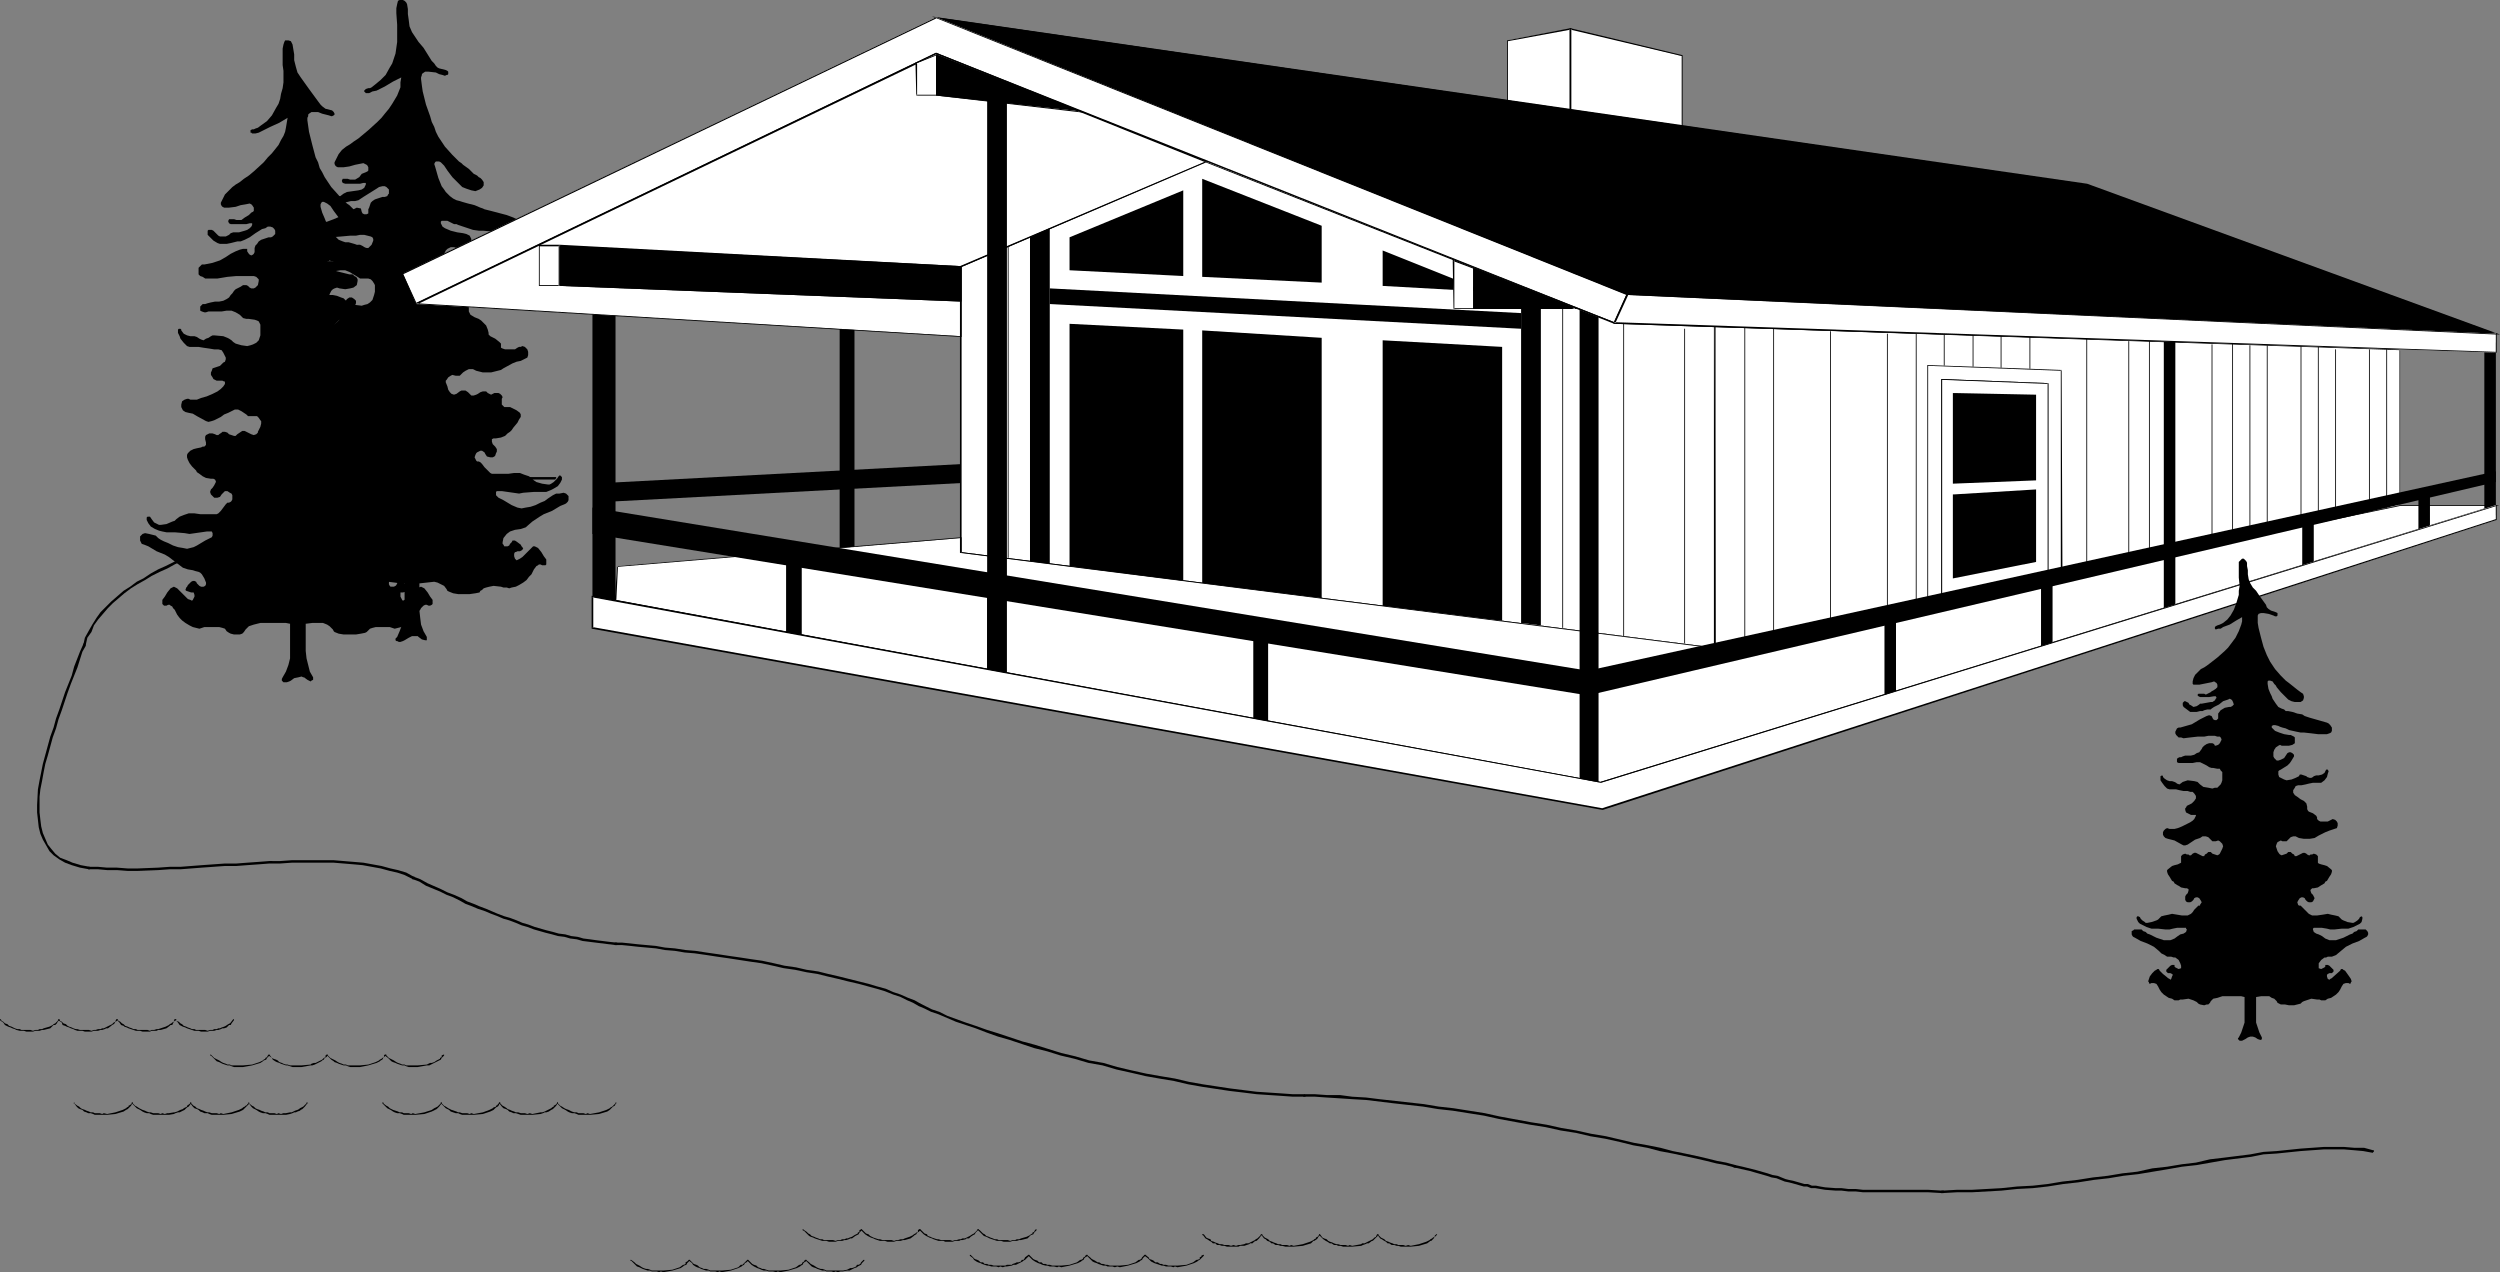 <?xml version="1.0" encoding="UTF-8" standalone="no"?>
<svg
   version="1.0"
   width="129.724mm"
   height="66.014mm"
   id="svg142"
   sodipodi:docname="Chalet 2.wmf"
   xmlns:inkscape="http://www.inkscape.org/namespaces/inkscape"
   xmlns:sodipodi="http://sodipodi.sourceforge.net/DTD/sodipodi-0.dtd"
   xmlns="http://www.w3.org/2000/svg"
   xmlns:svg="http://www.w3.org/2000/svg">
  <rect width="100%" height="100%" fill="#808080" stroke="none"/>
  <sodipodi:namedview
     id="namedview142"
     pagecolor="#ffffff"
     bordercolor="#000000"
     borderopacity="0.25"
     inkscape:showpageshadow="2"
     inkscape:pageopacity="0.0"
     inkscape:pagecheckerboard="0"
     inkscape:deskcolor="#d1d1d1"
     inkscape:document-units="mm" />
  <defs
     id="defs1">
    <pattern
       id="WMFhbasepattern"
       patternUnits="userSpaceOnUse"
       width="6"
       height="6"
       x="0"
       y="0" />
  </defs>
  <path
     style="fill:#000000;fill-opacity:1;fill-rule:evenodd;stroke:none"
     d="m 71.427,36.844 -0.485,0.323 -0.646,0.162 -1.131,0.162 -1.131,0.162 -0.323,0.162 -0.323,0.162 -0.646,0.485 h -0.808 -0.323 l -0.485,-0.162 -0.323,-0.323 -0.323,-0.323 -0.323,-0.323 -0.323,-0.162 h -0.323 -0.323 l -0.162,0.323 v 0.162 l 0.162,0.323 0.162,0.485 0.808,0.808 0.323,0.323 0.485,0.162 0.646,0.162 h 0.646 0.646 l 0.646,-0.162 0.646,-0.162 0.646,-0.162 h 0.808 l 0.646,-0.162 0.485,-0.323 0.485,-0.323 1.293,-0.808 1.293,-0.808 0.485,-0.323 0.646,-0.162 h 0.485 l 0.323,0.162 0.323,0.323 0.162,0.162 v 0.323 0.485 l -0.162,0.162 -0.162,0.323 -0.485,0.162 h -0.485 l -0.485,0.162 -0.485,0.162 -0.485,0.162 -0.485,0.323 -0.323,0.323 -0.162,0.485 -0.162,0.485 -0.162,0.323 v 0.485 0.323 l -0.323,0.162 h -0.162 -0.323 l -0.323,-0.162 -0.162,-0.323 -0.162,-0.646 -0.808,-0.162 -0.646,0.323 -0.808,0.323 -0.808,0.485 -1.131,0.646 -1.131,0.485 -1.293,0.485 -1.616,0.323 -0.646,0.162 -0.323,0.323 -0.323,0.323 v 0.485 0.323 l 0.162,0.323 0.162,0.485 0.485,0.323 0.646,0.162 h 0.646 0.808 l 0.808,-0.162 1.939,-0.162 1.778,-0.162 h 1.131 l 0.808,-0.162 h 0.808 l 0.646,0.162 0.646,0.162 0.323,0.162 0.162,0.323 v 0.323 l -0.323,0.808 -0.485,0.485 -0.162,0.162 h -0.323 -0.323 l -0.323,-0.323 -0.323,-0.162 -0.323,-0.162 h -0.485 l -0.646,0.323 -0.646,0.162 -0.323,0.323 -0.323,0.323 -0.485,0.808 -0.485,0.485 -0.485,0.323 -0.646,0.323 -0.808,0.162 h -0.808 l -0.808,0.162 -0.646,0.162 h -0.485 l -0.485,0.162 -0.323,0.162 -0.162,0.323 v 0.323 0.485 l 0.323,0.162 0.485,0.162 0.808,-0.162 h 1.616 0.97 l 0.97,-0.162 h 0.485 0.485 l 0.808,0.323 0.808,0.485 0.808,0.485 0.485,0.323 h 0.485 1.131 l 0.485,0.162 0.323,0.323 0.323,0.485 0.162,0.323 v 0.485 0.808 l -0.162,0.646 -0.162,0.485 -0.162,0.485 -0.485,0.485 -0.485,0.323 -0.646,0.162 -0.485,0.162 -1.293,-0.162 -1.131,-0.323 -0.485,-0.323 -0.323,-0.323 -0.323,-0.323 -0.485,-0.162 -0.808,-0.323 -0.808,-0.162 h -0.808 -0.485 -0.323 l -0.485,0.323 -0.485,0.323 -0.485,0.162 h -0.485 l -0.323,-0.323 -0.485,-0.162 h -0.485 l -0.808,-0.162 -0.646,-0.162 -0.646,-0.485 -0.323,-0.485 -0.162,-0.162 -0.162,-0.162 h -0.162 l -0.323,0.162 v 0.323 0.323 l 0.162,0.323 0.162,0.323 0.323,0.485 0.485,0.808 0.323,0.323 0.485,0.323 0.323,0.162 h 0.646 1.131 l 1.131,0.162 0.97,0.162 0.97,0.162 h 0.808 l 0.646,0.323 0.485,0.323 0.162,0.646 0.162,0.323 v 0.485 l -0.162,0.162 -0.323,0.323 -0.646,0.485 -0.97,0.485 -0.323,0.323 -0.323,0.162 -0.162,0.485 0.162,0.485 0.162,0.485 0.323,0.323 0.323,0.323 h 0.646 0.646 0.323 l 0.162,0.162 0.162,0.162 -0.162,0.323 -0.162,0.323 -0.323,0.323 -0.323,0.162 -0.646,0.646 -0.97,0.485 -1.131,0.485 -0.97,0.323 -0.97,0.323 h -0.808 -0.323 -0.162 l -0.323,-0.162 h -0.162 -0.646 l -0.323,0.485 -0.323,0.485 v 0.646 l 0.323,0.646 0.485,0.323 0.646,0.162 0.808,0.162 0.97,0.323 1.778,1.131 0.485,0.162 0.485,-0.162 0.646,-0.162 0.646,-0.323 0.485,-0.323 0.808,-0.485 0.646,-0.323 0.646,-0.323 0.323,-0.162 0.323,-0.162 h 0.646 l 0.646,0.323 0.646,0.323 0.323,0.323 0.323,0.323 h 0.323 0.485 l 0.485,-0.162 0.485,0.162 0.485,0.323 0.323,0.485 v 0.162 0.323 0.808 l -0.323,0.646 -0.162,0.323 -0.162,0.162 -0.323,0.323 -0.485,0.162 -0.485,-0.162 -0.646,-0.485 -0.323,-0.162 h -0.323 -0.485 l -0.485,0.323 -0.323,0.323 -0.485,0.323 h -0.323 l -0.485,-0.162 -0.323,-0.162 -0.485,-0.323 -0.485,-0.162 h -0.323 -0.323 l -0.323,0.323 -0.323,0.162 -0.162,0.162 -0.485,-0.162 -0.323,-0.162 h -0.485 -0.323 l -0.323,0.162 -0.162,0.162 -0.162,0.162 -0.162,0.323 0.162,0.323 v 0.646 0.485 l -0.323,0.323 -0.162,0.162 h -0.485 -0.646 l -0.646,0.323 -0.646,0.323 -0.646,0.485 -0.162,0.323 v 0.485 l 0.162,0.485 0.485,0.646 0.808,0.97 0.323,0.485 0.323,0.323 0.323,0.323 0.646,0.485 0.808,0.323 0.97,0.162 h 0.323 l 0.323,0.162 0.162,0.323 v 0.162 l -0.162,0.485 -0.485,0.485 -0.323,0.485 v 0.485 0.323 l 0.323,0.485 0.162,0.162 0.323,0.162 h 0.485 l 0.485,-0.162 0.485,-0.485 0.162,-0.323 0.323,-0.323 h 0.485 l 0.485,0.323 0.323,0.162 0.162,0.323 0.162,0.485 -0.323,0.646 -0.485,0.162 -0.323,0.162 -0.162,0.323 -0.485,0.646 -0.646,0.646 -0.485,0.485 -0.323,0.162 h -0.485 -1.293 -1.454 l -1.131,-0.162 h -1.131 l -0.97,0.323 -0.808,0.323 -0.646,0.485 -0.323,0.323 -0.485,0.323 -0.97,0.323 -1.131,0.162 H 53.49 l -0.323,-0.162 -0.646,-0.323 -0.323,-0.646 -0.485,-0.485 -0.162,-0.162 h -0.162 l -0.162,0.162 -0.162,0.162 v 0.323 0.162 l 0.323,0.646 0.646,0.646 0.646,0.485 0.808,0.323 0.808,0.323 h 0.646 1.616 l 2.101,0.162 0.97,0.162 0.97,-0.162 1.131,-0.162 1.131,-0.162 h 0.646 0.323 l 0.162,0.162 0.162,0.323 -0.162,0.323 -0.162,0.162 -0.646,0.485 -0.646,0.323 -0.646,0.485 -0.97,0.485 -1.131,0.485 -0.808,0.162 -0.808,-0.162 -0.97,-0.162 -0.97,-0.323 -0.97,-0.485 -0.646,-0.323 -0.808,-0.485 -0.323,-0.323 -0.646,-0.323 -0.485,-0.323 h -0.646 l -0.97,-0.162 -0.323,0.162 -0.323,0.162 -0.323,0.323 v 0.323 0.485 l 0.162,0.323 0.323,0.323 0.323,0.162 0.808,0.323 0.808,0.485 0.808,0.485 0.808,0.323 0.808,0.323 0.97,0.485 1.293,0.97 0.646,0.646 0.808,0.485 0.808,0.323 0.97,0.162 0.646,0.162 0.485,0.162 0.323,0.162 0.485,0.323 0.485,0.808 0.162,0.808 v 0.323 l -0.162,0.162 -0.162,0.323 h -0.323 -0.323 l -0.323,-0.162 -0.162,-0.323 -0.162,-0.323 -0.162,-0.323 h -0.323 -0.323 l -0.485,0.323 -0.646,0.485 -0.162,0.323 -0.162,0.162 -0.162,0.323 0.162,0.323 0.485,0.162 h 0.485 l 0.323,0.162 h 0.323 v 0.323 0.485 l -0.323,0.485 -0.162,0.323 -0.323,-0.162 -0.323,-0.162 -0.485,-0.323 -0.808,-0.97 -0.97,-0.808 -0.323,-0.323 h -0.323 l -0.323,0.162 -0.323,0.162 -0.646,0.808 -0.485,0.808 -0.485,0.646 v 0.323 0.323 0.323 l 0.162,0.162 h 0.323 0.323 l 0.323,-0.162 h 0.323 l 0.162,0.162 0.323,0.162 0.485,0.646 0.323,0.323 0.162,0.646 0.485,0.485 0.646,0.646 0.646,0.485 0.646,0.485 0.646,0.323 0.808,0.162 0.485,0.162 0.485,-0.162 h 0.485 l 0.646,-0.162 1.454,-0.162 0.808,0.162 0.646,0.162 0.485,0.162 0.485,0.323 0.323,0.485 0.485,0.162 0.485,0.162 h 0.485 0.646 l 0.485,-0.162 0.485,-0.323 0.162,-0.485 0.323,-0.323 0.485,-0.323 0.97,-0.323 1.131,-0.323 1.454,-0.162 h 1.293 l 1.293,0.162 1.131,0.162 h 0.808 v 5.333 l -0.162,1.454 -0.323,1.293 -0.485,1.293 -0.485,1.131 -0.323,0.323 v 0.323 l 0.162,0.162 h 0.162 l 0.323,0.162 h 0.323 l 0.485,-0.162 0.323,-0.162 0.808,-0.485 0.646,-0.323 h 0.808 0.323 l 0.162,0.162 0.646,0.485 0.646,0.162 h 0.162 0.162 v -0.323 -0.323 l -0.646,-1.131 -0.485,-1.293 -0.162,-1.293 -0.162,-1.454 v -5.333 l 1.454,-0.162 1.454,-0.162 0.646,0.162 0.646,0.323 0.646,0.323 0.485,0.646 0.162,0.323 0.323,0.162 0.808,0.323 0.97,0.162 h 1.131 1.131 l 1.131,-0.162 0.808,-0.162 0.162,-0.323 0.323,-0.162 0.323,-0.323 0.485,-0.162 0.646,-0.162 0.808,-0.162 1.454,0.162 0.485,0.162 h 0.646 l 0.485,0.162 0.485,-0.162 0.808,-0.162 0.646,-0.323 0.808,-0.485 0.646,-0.485 0.485,-0.646 0.485,-0.485 0.323,-0.646 0.162,-0.323 0.485,-0.646 0.323,-0.162 0.162,-0.162 h 0.323 l 0.323,0.162 h 0.485 0.162 l 0.162,-0.162 v -0.323 -0.323 -0.323 l -0.485,-0.646 -0.485,-0.808 -0.646,-0.808 -0.323,-0.162 -0.323,-0.162 h -0.323 l -0.323,0.323 -1.778,1.778 -0.485,0.323 -0.323,0.162 -0.323,0.162 -0.323,-0.323 -0.162,-0.485 v -0.485 l 0.162,-0.323 h 0.162 l 0.323,-0.162 h 0.485 l 0.323,-0.162 0.323,-0.323 -0.162,-0.323 -0.162,-0.162 -0.162,-0.323 -0.646,-0.485 -0.485,-0.323 h -0.162 -0.323 l -0.162,0.323 -0.323,0.323 -0.162,0.323 -0.323,0.162 h -0.323 -0.323 l -0.162,-0.323 -0.162,-0.162 v -0.323 l 0.162,-0.808 0.646,-0.808 0.646,-0.485 0.485,-0.162 0.485,-0.162 1.131,-0.162 0.97,-0.323 1.293,-1.131 1.454,-0.97 0.808,-0.485 0.808,-0.323 0.808,-0.323 0.808,-0.485 0.808,-0.485 0.808,-0.323 0.323,-0.162 0.323,-0.323 0.162,-0.323 v -0.485 -0.323 l -0.323,-0.323 -0.162,-0.162 -0.485,-0.162 -0.808,0.162 h -0.646 l -0.646,0.323 -0.485,0.323 -0.485,0.323 -0.646,0.485 -0.808,0.323 -0.97,0.485 -0.97,0.323 -0.97,0.162 -0.808,0.162 -0.808,-0.162 -1.131,-0.485 -0.808,-0.485 -0.808,-0.485 -0.646,-0.323 -0.323,-0.162 -0.323,-0.323 -0.162,-0.162 v -0.323 -0.323 l 0.162,-0.162 h 0.323 0.646 l 1.131,0.162 1.131,0.162 1.131,0.162 0.808,-0.162 2.101,-0.162 h 1.616 0.808 l 0.808,-0.323 0.646,-0.323 0.808,-0.485 0.485,-0.646 0.323,-0.646 v -0.485 l -0.162,-0.162 -0.162,-0.162 h -0.162 l -0.162,0.162 -0.323,0.485 -0.646,0.646 -0.485,0.323 -0.323,0.162 h -0.323 l -1.131,-0.162 -1.131,-0.323 -0.485,-0.323 -0.323,-0.323 -0.646,-0.485 -0.97,-0.323 -0.808,-0.323 h -1.131 l -1.131,0.162 h -1.454 -1.293 -0.485 l -0.323,-0.162 -0.485,-0.485 -0.646,-0.646 -0.485,-0.646 -0.323,-0.323 -0.323,-0.162 h -0.323 l -0.162,-0.162 -0.323,-0.646 0.162,-0.485 0.162,-0.323 0.162,-0.162 0.646,-0.323 h 0.323 l 0.485,0.323 0.162,0.323 0.323,0.485 0.646,0.162 h 0.485 l 0.323,-0.162 0.162,-0.162 0.162,-0.485 0.162,-0.323 v -0.485 l -0.323,-0.485 -0.485,-0.485 -0.162,-0.485 v -0.162 -0.323 l 0.323,-0.162 h 0.485 l 0.97,-0.162 0.808,-0.323 0.485,-0.485 0.485,-0.323 0.323,-0.323 0.323,-0.485 0.808,-0.97 0.323,-0.646 0.323,-0.485 V 81.282 l -0.162,-0.323 -0.646,-0.485 -0.646,-0.323 -0.646,-0.323 h -0.646 -0.485 l -0.162,-0.162 -0.323,-0.323 v -0.485 -0.646 l 0.162,-0.323 -0.162,-0.323 -0.162,-0.162 -0.162,-0.162 -0.323,-0.162 h -0.323 -0.485 l -0.323,0.162 -0.323,0.162 -0.323,-0.162 -0.323,-0.162 -0.323,-0.323 h -0.323 -0.323 l -0.485,0.162 -0.485,0.323 -0.323,0.162 -0.485,0.162 h -0.485 l -0.323,-0.323 -0.323,-0.323 -0.485,-0.323 h -0.646 -0.162 l -0.323,0.162 -0.646,0.485 -0.485,0.162 -0.485,-0.162 -0.323,-0.323 -0.323,-0.485 -0.162,-0.646 -0.323,-0.808 v -0.323 l 0.162,-0.162 0.323,-0.485 0.485,-0.323 0.323,-0.162 0.646,0.162 h 0.485 0.323 l 0.323,-0.323 0.323,-0.323 0.485,-0.323 0.646,-0.323 h 0.808 l 0.323,0.162 0.323,0.162 0.646,0.162 0.646,0.162 h 1.616 l 1.293,-0.323 0.646,-0.162 0.485,-0.323 1.778,-0.97 0.808,-0.323 0.808,-0.162 0.646,-0.323 0.646,-0.323 0.162,-0.485 v -0.646 l -0.162,-0.485 -0.485,-0.485 -0.485,-0.162 -0.323,0.162 h -0.323 l -0.323,0.162 -0.485,0.323 h -1.293 -0.646 l -0.485,-0.162 -0.323,-0.162 V 67.708 67.385 l -0.323,-0.323 -0.808,-0.646 -0.97,-0.485 -0.323,-0.323 v -0.323 l -0.162,-0.646 -0.323,-0.808 -0.646,-0.646 -0.323,-0.323 -0.485,-0.323 -0.808,-0.323 -0.808,-0.485 -0.162,-0.323 -0.162,-0.323 v -0.485 -0.323 l 0.323,-0.646 0.485,-0.323 0.485,-0.162 0.97,-0.162 0.97,-0.162 0.97,-0.162 1.131,-0.162 h 1.131 0.485 l 0.485,-0.162 0.808,-0.646 0.485,-0.808 0.323,-0.808 0.162,-0.323 0.162,-0.323 -0.162,-0.323 v 0 l -0.162,-0.162 h -0.162 l -0.162,0.162 -0.162,0.323 -0.485,0.485 -0.485,0.323 -0.808,0.162 -0.646,0.162 H 97.445 l -0.323,0.323 -0.323,0.162 -0.485,0.162 -0.485,-0.323 -0.485,-0.323 -0.646,-0.162 -0.323,-0.162 h -0.323 -0.323 v -0.162 0 0.323 l -0.162,0.162 -0.485,0.323 -0.323,0.323 -1.293,0.485 h -1.131 -0.646 l -0.485,-0.323 -0.485,-0.162 -0.323,-0.323 -0.162,-0.323 -0.162,-0.323 v -0.323 l 0.162,-0.485 0.162,-0.323 0.323,-0.162 1.778,-1.131 0.646,-0.485 0.485,-0.646 0.323,-0.646 0.323,-0.485 v -0.485 l -0.162,-0.162 -0.323,-0.162 -0.485,-0.323 -0.485,0.162 -0.323,0.162 -0.485,0.485 -0.485,0.646 -0.646,0.485 -0.485,0.162 h -0.323 -0.323 -0.323 l -0.323,-0.485 -0.162,-0.485 -0.162,-0.646 0.162,-0.485 0.162,-0.646 0.323,-0.646 0.323,-0.323 0.323,-0.162 0.323,-0.162 h 0.646 l 1.131,0.323 h 0.808 l 0.808,-0.323 0.485,-0.485 0.162,-0.808 V 46.862 l -0.162,-0.323 -0.162,-0.323 -0.323,-0.162 -0.323,-0.162 -0.646,-0.162 -1.131,-0.162 -1.293,-0.323 -1.131,-0.485 -0.485,-0.323 -0.162,-0.323 -0.162,-0.323 v -0.162 -0.162 l 0.162,-0.162 h 0.323 0.323 0.485 l 0.323,0.162 0.323,0.162 0.646,0.323 h 0.485 l 0.323,0.162 0.97,0.323 1.939,0.646 1.131,0.162 h 0.808 l 1.939,0.162 1.939,0.323 h 0.808 0.808 0.646 l 0.646,-0.162 0.323,-0.323 0.323,-0.323 V 44.438 43.954 l -0.162,-0.323 -0.323,-0.323 -0.323,-0.323 -0.646,-0.323 -1.293,-0.485 -3.07,-0.808 -1.293,-0.323 -0.323,-0.162 -0.485,-0.162 -1.131,-0.485 -1.293,-0.323 -1.131,-0.323 -0.485,-0.162 -0.646,-0.162 -0.646,-0.323 -0.646,-0.485 -0.808,-0.808 -0.323,-0.485 -0.485,-0.646 -0.323,-0.808 -0.323,-0.808 -0.323,-1.131 -0.323,-1.131 -0.162,-0.485 0.162,-0.323 0.162,-0.162 h 0.323 0.323 l 0.323,0.162 0.646,0.646 0.323,0.485 0.323,0.485 0.97,1.293 1.293,1.293 0.646,0.646 0.808,0.323 0.97,0.323 0.808,0.162 0.808,-0.323 0.485,-0.323 0.323,-0.485 v -0.646 l -0.323,-0.485 -0.323,-0.323 -0.323,-0.162 -0.323,-0.323 -0.646,-0.323 -0.97,-0.97 -1.131,-0.808 -0.323,-0.323 -0.485,-0.323 -0.485,-0.485 -0.808,-0.808 -1.454,-1.616 -1.293,-1.939 -0.485,-0.97 -0.323,-0.97 -0.485,-0.97 -0.323,-1.131 -0.808,-2.262 -0.646,-2.586 -0.162,-1.131 -0.162,-1.293 v -0.323 l 0.162,-0.485 v -0.162 l 0.162,-0.162 0.485,-0.323 h 0.646 l 1.454,0.162 0.646,0.323 0.646,0.162 0.485,0.162 0.323,-0.162 h 0.162 l 0.162,-0.162 v -0.162 -0.323 l -0.162,-0.162 -0.323,-0.162 -1.293,-0.323 -0.323,-0.162 -0.323,-0.323 -0.323,-0.485 -0.485,-0.485 L 83.062,9.372 82.093,8.241 81.446,7.272 80.8,6.302 80.315,5.171 80.154,3.878 79.992,2.747 V 1.778 L 79.83,0.808 79.669,0.485 79.346,0.162 79.022,0 h -0.485 -0.162 l -0.323,0.162 -0.162,0.646 -0.162,0.808 v 0.97 l 0.162,2.262 V 5.979 6.949 8.241 l -0.162,1.131 -0.162,1.131 -0.323,0.97 -0.323,0.97 -0.485,0.808 -0.808,1.454 -0.97,0.97 -0.97,0.808 -0.808,0.646 -0.323,0.162 h -0.323 l -0.485,0.162 -0.162,0.162 -0.162,0.162 v 0.162 l 0.162,0.162 0.162,0.162 h 0.323 0.323 l 0.646,-0.323 0.808,-0.162 1.616,-0.808 1.616,-0.97 1.616,-0.808 -0.162,0.97 v 0.97 l -0.323,0.808 -0.323,0.808 -0.485,0.808 -0.485,0.808 -0.646,0.97 -0.808,0.97 -0.646,0.808 -0.808,0.808 -1.778,1.616 -1.939,1.616 -0.97,0.646 -0.646,0.485 -0.808,0.485 -0.808,0.646 -0.646,0.808 -0.485,0.97 -0.323,0.646 v 0.323 l 0.162,0.323 0.162,0.162 0.323,0.162 h 0.485 0.646 l 1.131,-0.162 1.131,-0.323 0.808,-0.162 0.808,-0.162 0.323,0.162 0.323,0.162 0.162,0.162 0.162,0.323 v 0.323 0.323 l -0.162,0.162 -0.323,0.162 -0.808,0.323 -0.485,0.646 -0.808,0.485 h -0.485 -0.485 l -0.485,-0.162 h -0.323 -0.323 -0.323 l -0.162,0.323 v 0.162 l 0.162,0.323 0.485,0.162 h 0.485 0.646 1.131 0.646 l 0.646,-0.162 h 0.323 0.162 v 0.162 0.162 l -0.162,0.323 z"
     id="path1" />
  <path
     style="fill:#000000;fill-opacity:1;fill-rule:evenodd;stroke:none"
     d="m 48.965,44.762 -0.485,0.323 -0.485,0.162 -1.131,0.323 h -1.131 l -0.485,0.162 -0.323,0.323 -0.646,0.323 h -0.646 -0.485 l -0.323,-0.162 -0.323,-0.323 -0.323,-0.323 -0.323,-0.323 -0.323,-0.162 h -0.323 -0.323 l -0.162,0.162 v 0.323 0.485 l 0.323,0.323 0.808,0.808 0.808,0.485 0.485,0.162 h 0.646 0.646 l 0.808,-0.162 0.646,-0.162 0.646,-0.162 h 0.646 l 0.808,-0.323 0.323,-0.162 0.646,-0.323 1.131,-0.808 1.293,-0.808 0.646,-0.162 0.485,-0.323 h 0.485 l 0.485,0.162 0.323,0.323 0.162,0.323 v 0.323 0.323 l -0.162,0.162 -0.323,0.323 -0.323,0.162 h -0.485 l -0.485,0.162 -0.485,0.162 -0.485,0.162 -0.485,0.323 -0.323,0.485 -0.323,0.323 -0.162,0.485 v 0.485 0.323 l -0.162,0.323 -0.162,0.162 -0.323,0.162 -0.323,-0.162 -0.162,-0.162 -0.323,-0.485 v -0.485 h -0.808 l -0.646,0.162 -0.808,0.323 -0.97,0.485 -0.97,0.646 -1.131,0.646 -1.454,0.485 -1.616,0.323 h -0.485 l -0.323,0.323 -0.323,0.323 v 0.323 0.485 0.485 l 0.323,0.323 0.485,0.162 0.485,0.323 h 0.808 0.808 0.808 l 1.939,-0.323 1.778,-0.162 h 1.131 0.808 0.808 0.646 l 0.485,0.162 0.323,0.323 0.162,0.162 v 0.323 l -0.162,0.808 -0.485,0.485 -0.323,0.162 h -0.323 -0.162 l -0.323,-0.162 -0.323,-0.323 -0.323,-0.162 h -0.646 l -0.485,0.323 -0.646,0.323 -0.323,0.162 -0.323,0.323 -0.323,0.485 -0.323,0.323 -0.323,0.485 -0.485,0.323 -0.646,0.323 -0.808,0.162 h -0.808 l -0.808,0.162 -0.646,0.162 -0.485,0.162 h -0.485 l -0.323,0.323 -0.162,0.162 v 0.323 0.485 l 0.323,0.162 0.485,0.162 h 0.323 l 0.485,-0.162 h 0.808 0.808 0.97 l 0.97,-0.162 h 0.485 0.485 l 0.808,0.323 0.808,0.485 0.646,0.646 0.646,0.162 h 0.485 l 1.131,0.162 0.485,0.162 0.323,0.162 0.323,0.646 v 0.323 0.323 0.808 0.646 l -0.162,0.485 -0.162,0.485 -0.485,0.485 -0.646,0.323 -0.485,0.162 -0.646,0.162 -1.131,-0.162 -1.131,-0.323 -0.485,-0.323 -0.323,-0.323 -0.485,-0.323 -0.323,-0.162 -0.808,-0.323 -1.778,-0.162 h -0.323 l -0.323,0.162 -0.485,0.323 -0.485,0.162 -0.485,0.323 -0.485,-0.162 -0.323,-0.162 -0.485,-0.323 -0.485,-0.162 h -0.808 l -0.646,-0.162 -0.646,-0.323 -0.485,-0.646 v -0.162 l -0.162,-0.162 h -0.323 v 0 l -0.162,0.162 v 0.323 0.323 l 0.162,0.323 0.162,0.323 0.162,0.485 0.646,0.808 0.323,0.323 0.323,0.323 0.485,0.162 h 0.646 1.131 l 0.97,0.162 1.131,0.162 0.97,0.162 h 0.808 l 0.646,0.162 0.323,0.485 0.323,0.646 0.162,0.323 v 0.323 l -0.162,0.485 -0.323,0.162 -0.646,0.646 -0.97,0.323 -0.485,0.162 -0.162,0.485 -0.162,0.323 v 0.485 l 0.323,0.485 0.162,0.323 0.646,0.323 h 0.485 0.646 l 0.323,0.162 h 0.162 v 0.162 0.323 l -0.323,0.485 -0.162,0.162 -0.323,0.323 -0.646,0.485 -0.97,0.485 -1.131,0.485 -1.131,0.323 -0.808,0.323 h -0.808 -0.323 -0.162 l -0.323,-0.162 h -0.323 l -0.485,0.162 -0.485,0.323 -0.162,0.646 v 0.485 l 0.323,0.646 0.485,0.323 0.646,0.162 0.808,0.162 0.808,0.485 1.778,0.97 0.485,0.162 0.646,-0.162 0.485,-0.162 0.646,-0.323 0.646,-0.323 0.646,-0.485 0.808,-0.323 0.646,-0.323 0.323,-0.162 0.323,-0.162 h 0.646 l 0.646,0.323 0.485,0.323 0.485,0.323 0.323,0.323 h 0.323 0.485 0.485 0.485 l 0.323,0.323 0.323,0.485 0.162,0.162 v 0.485 l -0.162,0.646 -0.323,0.646 -0.162,0.323 v 0.162 l -0.323,0.323 -0.485,0.162 -0.485,-0.162 -0.646,-0.323 -0.323,-0.162 -0.323,-0.162 h -0.485 l -0.485,0.323 -0.485,0.323 -0.323,0.323 h -0.323 l -0.485,-0.162 -0.485,-0.162 -0.323,-0.323 -0.485,-0.162 h -0.485 l -0.162,0.162 -0.485,0.323 -0.162,0.162 h -0.323 l -0.323,-0.162 -0.485,-0.162 h -0.323 -0.323 l -0.323,0.162 -0.323,0.162 -0.162,0.323 v 0.323 0.162 l 0.162,0.646 v 0.485 l -0.323,0.323 h -0.323 l -0.323,0.162 -0.808,0.162 -0.646,0.162 -0.646,0.323 -0.485,0.485 -0.162,0.323 v 0.485 l 0.162,0.485 0.323,0.646 0.485,0.646 0.485,0.485 0.323,0.323 0.162,0.323 0.485,0.323 0.646,0.485 0.646,0.323 0.97,0.162 h 0.485 l 0.323,0.162 0.162,0.323 v 0.162 l -0.323,0.646 -0.323,0.485 -0.323,0.323 -0.162,0.485 0.162,0.485 0.323,0.323 0.162,0.162 0.162,0.162 h 0.646 l 0.485,-0.162 0.323,-0.485 0.323,-0.323 0.323,-0.323 h 0.485 l 0.485,0.323 0.323,0.162 0.162,0.323 v 0.646 0.162 l -0.162,0.323 -0.162,0.162 -0.323,0.162 H 44.602 l -0.323,0.323 -0.97,1.293 -0.323,0.323 -0.162,0.162 -0.323,0.162 h -0.646 -1.131 -1.454 l -1.131,-0.162 h -1.131 l -0.97,0.323 -0.808,0.323 -0.646,0.485 -0.323,0.323 -0.485,0.162 -1.131,0.485 -1.131,0.162 h -0.323 l -0.323,-0.162 -0.646,-0.323 -0.485,-0.646 -0.323,-0.485 h -0.162 -0.162 -0.162 l -0.162,0.162 v 0.323 0.162 l 0.323,0.646 0.485,0.646 0.808,0.485 0.808,0.323 0.646,0.162 0.808,0.162 h 0.646 0.97 l 1.939,0.162 0.97,0.162 1.131,-0.162 1.131,-0.162 1.131,-0.162 h 0.646 0.323 l 0.162,0.323 v 0.162 0.323 l -0.162,0.323 -0.323,0.162 -0.323,0.162 -0.646,0.323 -0.808,0.485 -0.808,0.485 -0.646,0.323 -0.646,0.162 -0.646,0.162 -0.808,-0.162 -0.97,-0.162 -0.97,-0.323 -0.97,-0.485 -0.808,-0.323 -0.646,-0.323 -0.485,-0.323 -0.485,-0.485 -0.646,-0.162 -0.646,-0.162 -0.808,-0.162 -0.485,0.162 -0.162,0.162 -0.323,0.323 v 0.323 0.485 l 0.162,0.323 0.162,0.323 0.485,0.162 0.808,0.323 1.616,0.97 0.808,0.323 0.808,0.323 0.808,0.485 1.454,1.131 1.293,0.97 0.97,0.323 0.97,0.162 0.485,0.162 0.646,0.162 0.323,0.162 0.323,0.323 0.485,0.808 0.323,0.808 v 0.323 l -0.162,0.323 -0.323,0.162 h -0.162 -0.323 l -0.323,-0.162 -0.162,-0.162 -0.323,-0.323 -0.162,-0.323 -0.323,-0.162 h -0.323 l -0.323,0.162 -0.646,0.646 -0.162,0.323 -0.162,0.162 -0.162,0.485 0.162,0.162 0.485,0.162 0.485,0.162 h 0.323 0.162 l 0.162,0.485 v 0.323 l -0.323,0.646 -0.162,0.162 -0.323,-0.162 -0.485,-0.162 -0.323,-0.323 -0.97,-0.97 -0.808,-0.808 -0.323,-0.162 -0.323,-0.162 -0.323,0.162 -0.323,0.162 -0.646,0.808 -0.485,0.808 -0.485,0.646 v 0.646 0.162 l 0.162,0.162 0.162,0.162 h 0.485 l 0.323,-0.162 h 0.323 l 0.162,0.162 0.323,0.162 0.162,0.323 0.323,0.323 0.162,0.323 0.323,0.646 0.485,0.646 0.485,0.485 0.646,0.485 0.808,0.485 0.646,0.323 0.646,0.162 0.646,0.162 0.485,-0.162 0.485,-0.162 h 0.646 1.454 0.808 l 0.646,0.162 0.485,0.162 0.323,0.485 0.485,0.323 0.323,0.162 0.646,0.162 h 0.485 0.646 l 0.485,-0.162 0.323,-0.323 0.323,-0.485 0.323,-0.323 0.323,-0.323 0.97,-0.323 1.293,-0.323 h 1.293 1.454 1.293 0.97 l 0.808,0.162 v 5.333 1.454 l -0.323,1.293 -0.485,1.293 -0.646,1.131 -0.162,0.323 v 0.323 l 0.162,0.162 0.162,0.162 h 0.323 0.323 l 0.485,-0.162 0.323,-0.162 0.646,-0.485 0.808,-0.162 0.646,-0.162 0.323,0.162 h 0.162 l 0.646,0.485 0.646,0.323 0.162,-0.162 0.323,-0.162 v -0.162 -0.323 l -0.646,-1.131 -0.323,-1.293 -0.323,-1.293 -0.162,-1.454 v -5.333 l 1.293,-0.162 h 1.454 0.646 l 0.808,0.323 0.485,0.323 0.646,0.646 0.162,0.323 0.162,0.162 0.808,0.323 0.97,0.162 h 1.293 1.131 l 0.97,-0.162 0.808,-0.162 0.323,-0.162 0.162,-0.162 0.485,-0.485 0.485,-0.162 0.646,-0.162 h 0.808 1.293 0.646 l 0.485,0.162 0.485,0.162 0.646,-0.162 0.646,-0.162 0.808,-0.323 0.646,-0.485 0.646,-0.485 0.646,-0.485 0.323,-0.646 0.323,-0.646 0.323,-0.323 0.162,-0.323 0.323,-0.323 0.162,-0.162 0.323,-0.162 h 0.323 l 0.323,0.162 h 0.323 l 0.323,-0.162 0.162,-0.162 v -0.162 -0.646 l -0.485,-0.646 -0.485,-0.808 -0.646,-0.808 -0.323,-0.162 -0.323,-0.162 -0.485,0.162 -0.323,0.162 -0.808,0.808 -0.808,0.97 -0.485,0.323 -0.323,0.162 -0.323,0.162 -0.162,-0.162 -0.323,-0.646 v -0.323 -0.485 h 0.323 0.162 l 0.646,-0.162 0.485,-0.162 0.162,-0.162 -0.162,-0.485 -0.162,-0.162 -0.323,-0.323 -0.646,-0.646 -0.323,-0.162 h -0.323 l -0.323,0.162 -0.162,0.323 -0.162,0.323 -0.162,0.162 -0.323,0.162 h -0.323 -0.323 l -0.162,-0.162 -0.162,-0.323 v -0.323 l 0.162,-0.808 0.485,-0.808 0.323,-0.323 0.485,-0.162 0.485,-0.162 0.646,-0.162 0.97,-0.162 0.808,-0.323 1.454,-0.97 1.293,-1.131 0.808,-0.485 0.97,-0.323 0.808,-0.323 0.808,-0.485 0.646,-0.485 0.97,-0.323 0.323,-0.162 0.323,-0.323 0.162,-0.323 v -0.485 l -0.162,-0.323 -0.162,-0.323 -0.323,-0.162 -0.323,-0.162 -0.808,0.162 -0.808,0.162 -0.485,0.162 -0.646,0.485 -0.323,0.323 -0.808,0.323 -0.646,0.323 -0.97,0.485 -0.97,0.323 -0.97,0.162 -0.808,0.162 -0.808,-0.162 -0.646,-0.162 -0.485,-0.323 -0.97,-0.485 -0.646,-0.485 -0.646,-0.323 -0.485,-0.162 -0.162,-0.162 -0.162,-0.323 -0.162,-0.323 v -0.162 l 0.162,-0.323 h 0.485 0.646 l 1.131,0.162 1.131,0.162 0.97,0.162 0.97,-0.162 2.101,-0.162 h 0.97 0.646 l 0.646,-0.162 0.808,-0.162 0.808,-0.323 0.646,-0.485 0.646,-0.646 0.323,-0.646 v -0.485 l -0.162,-0.162 h -0.162 -0.162 -0.323 l -0.323,0.485 -0.485,0.646 -0.485,0.323 -0.323,0.162 h -0.485 l -1.131,-0.162 -0.97,-0.485 -0.485,-0.162 -0.323,-0.323 -0.808,-0.485 -0.646,-0.323 -0.97,-0.323 h -1.131 l -1.293,0.162 h -1.293 -1.293 -0.485 l -0.323,-0.162 -0.323,-0.162 -0.323,-0.323 -0.485,-0.646 -0.646,-0.646 -0.323,-0.323 h -0.323 l -0.162,-0.162 -0.323,-0.162 -0.162,-0.323 V 97.765 l 0.162,-0.646 0.162,-0.323 0.162,-0.162 0.485,-0.323 h 0.485 l 0.323,0.323 0.323,0.323 0.323,0.485 0.646,0.162 h 0.485 l 0.162,-0.162 0.323,-0.162 0.162,-0.323 0.162,-0.485 -0.162,-0.485 -0.162,-0.323 -0.485,-0.485 -0.323,-0.646 0.162,-0.162 0.162,-0.323 0.162,-0.162 h 0.485 l 0.97,-0.162 0.808,-0.323 0.485,-0.485 0.485,-0.323 0.323,-0.323 0.323,-0.323 0.808,-1.131 0.323,-0.646 0.323,-0.485 v -0.485 l -0.162,-0.323 -1.293,-0.808 -0.646,-0.162 -0.808,-0.162 -0.323,-0.162 h -0.323 l -0.162,-0.323 V 86.776 86.13 85.968 85.645 l -0.162,-0.323 -0.323,-0.162 -0.323,-0.162 h -0.323 -0.323 l -0.485,0.162 -0.323,0.162 h -0.323 l -0.162,-0.162 -0.323,-0.323 -0.323,-0.162 h -0.485 l -0.485,0.162 -0.323,0.323 -0.485,0.162 -0.485,0.162 h -0.323 l -0.323,-0.323 -0.323,-0.323 -0.485,-0.323 h -0.646 l -0.323,0.162 -0.323,0.162 -0.485,0.323 -0.485,0.162 -0.485,-0.162 -0.323,-0.323 -0.323,-0.485 -0.323,-0.646 -0.162,-0.646 v -0.485 l 0.162,-0.162 0.323,-0.485 0.323,-0.323 h 0.485 0.485 0.485 0.485 l 0.323,-0.323 0.323,-0.323 0.485,-0.323 0.646,-0.323 h 0.808 l 0.323,0.162 0.323,0.162 1.454,0.323 h 1.293 l 1.454,-0.323 0.485,-0.162 0.485,-0.162 1.778,-1.131 0.97,-0.323 0.808,-0.162 0.646,-0.162 0.485,-0.485 0.323,-0.485 V 76.919 l -0.162,-0.646 -0.485,-0.323 -0.485,-0.162 h -0.323 l -0.323,0.323 -0.323,0.162 h -0.646 l -1.131,0.323 -0.646,-0.162 -0.485,-0.162 -0.323,-0.162 V 75.788 l -0.162,-0.485 -0.162,-0.323 -0.808,-0.646 -0.97,-0.485 -0.323,-0.323 -0.162,-0.323 -0.162,-0.646 -0.162,-0.808 -0.646,-0.646 -0.323,-0.323 -0.485,-0.323 -0.808,-0.323 -0.808,-0.485 -0.323,-0.323 -0.162,-0.323 v -0.323 l 0.162,-0.485 0.323,-0.646 0.485,-0.323 0.485,-0.162 0.808,-0.162 h 0.97 l 1.131,-0.323 0.97,-0.162 h 1.293 0.485 l 0.485,-0.162 0.808,-0.485 0.485,-0.97 0.162,-0.485 0.323,-0.323 v -0.323 l 0.162,-0.323 -0.162,-0.162 v -0.323 h -0.323 -0.162 v 0.162 l -0.323,0.323 -0.323,0.485 -0.485,0.323 -0.808,0.162 -0.646,0.162 h -0.646 l -0.808,0.485 -0.323,0.162 -0.646,-0.162 -0.97,-0.646 -0.323,-0.162 h -0.323 -0.323 -0.162 l 0.162,-0.162 v 0.162 0 l -0.162,0.323 -0.485,0.485 -0.485,0.162 -1.131,0.485 h -1.131 -0.646 l -0.485,-0.162 -0.485,-0.323 -0.323,-0.323 -0.162,-0.323 -0.162,-0.323 -0.162,-0.485 0.162,-0.162 0.323,-0.323 0.323,-0.323 1.778,-1.131 0.646,-0.646 0.485,-0.485 0.485,-1.131 v -0.485 l -0.162,-0.162 -0.162,-0.162 -0.485,-0.323 h -0.485 l -0.485,0.323 -0.323,0.485 -0.485,0.646 -0.808,0.485 -0.808,0.323 h -0.323 l -0.162,-0.162 -0.485,-0.485 -0.162,-0.485 v -0.646 -0.485 l 0.162,-0.646 0.323,-0.646 0.323,-0.323 0.323,-0.162 0.485,-0.162 0.485,0.162 1.131,0.162 0.97,-0.162 0.646,-0.162 0.646,-0.485 0.162,-0.808 v -0.323 l -0.162,-0.323 -0.162,-0.162 -0.323,-0.162 -0.323,-0.323 h -0.646 l -1.293,-0.323 -1.293,-0.323 -0.97,-0.485 -0.485,-0.323 -0.323,-0.323 v -0.162 -0.323 -0.162 l 0.323,-0.162 0.162,-0.162 0.323,0.162 h 0.323 l 0.323,0.162 0.485,0.162 0.646,0.323 h 0.323 l 0.485,0.162 0.97,0.323 1.939,0.646 0.97,0.162 h 0.97 l 1.939,0.162 0.97,0.162 0.808,0.162 h 0.97 0.808 0.646 l 0.485,-0.162 0.485,-0.323 0.323,-0.323 V 52.357 52.033 l -0.162,-0.485 -0.323,-0.323 -0.485,-0.485 -0.485,-0.162 -1.293,-0.323 -1.616,-0.485 -1.454,-0.485 -0.646,-0.162 -0.646,-0.162 -0.323,-0.162 -0.485,-0.162 -1.131,-0.323 -1.293,-0.485 -1.131,-0.323 h -0.646 l -0.485,-0.162 -0.808,-0.323 -0.646,-0.646 -0.646,-0.808 -0.485,-0.485 -0.323,-0.646 -0.323,-0.808 -0.323,-0.808 -0.485,-1.131 -0.323,-1.131 v -0.485 l 0.162,-0.323 0.162,-0.162 h 0.323 l 0.323,0.162 0.323,0.162 0.646,0.485 0.323,0.485 0.323,0.485 0.97,1.293 1.293,1.293 0.646,0.646 0.808,0.485 0.97,0.162 0.808,0.162 0.808,-0.323 0.485,-0.323 0.323,-0.485 v -0.485 l -0.323,-0.646 -0.323,-0.323 -0.323,-0.162 -0.485,-0.323 -0.485,-0.323 -1.131,-0.808 -0.97,-0.97 -0.485,-0.323 -0.323,-0.323 -0.646,-0.485 -0.646,-0.808 -1.454,-1.616 -1.293,-1.939 -0.485,-0.97 -0.485,-0.808 -0.323,-1.131 -0.485,-0.97 -0.646,-2.424 -0.646,-2.586 -0.162,-1.131 -0.162,-1.131 v -0.485 l 0.162,-0.323 v -0.323 l 0.162,-0.162 0.485,-0.323 h 0.646 0.646 l 0.808,0.323 0.646,0.162 0.646,0.162 0.485,0.162 h 0.162 l 0.323,-0.162 0.162,-0.162 v -0.162 l -0.162,-0.323 -0.162,-0.162 -0.162,-0.162 -0.646,-0.162 -0.646,-0.162 -0.646,-0.485 -0.323,-0.323 -0.485,-0.646 -1.778,-2.424 -0.808,-1.131 -0.808,-1.131 -0.646,-0.97 -0.323,-1.131 -0.323,-1.293 v -1.131 l -0.162,-0.97 -0.162,-0.97 -0.162,-0.323 -0.162,-0.323 -0.485,-0.162 h -0.323 -0.323 l -0.162,0.323 -0.162,0.485 -0.162,0.808 v 0.97 2.262 l 0.162,1.131 v 1.131 1.131 l -0.162,1.131 -0.323,1.131 -0.162,0.97 -0.323,0.97 -0.485,0.808 -0.808,1.454 -0.97,1.131 -1.131,0.808 -0.646,0.485 -0.485,0.162 -0.323,0.162 h -0.323 l -0.323,0.162 v 0.323 0.162 h 0.162 l 0.162,0.162 h 0.323 0.323 l 0.646,-0.162 0.646,-0.323 1.616,-0.808 1.778,-0.808 1.616,-0.97 -0.162,0.97 -0.162,0.97 -0.162,0.808 -0.323,0.808 -0.485,0.808 -0.485,0.97 -0.646,0.808 -0.646,0.808 -0.808,0.808 -0.808,0.97 -1.939,1.778 -0.97,0.808 -0.97,0.646 -0.808,0.646 -0.808,0.485 -0.646,0.485 -0.808,0.808 -0.646,0.646 -0.485,0.97 -0.323,0.646 v 0.323 l 0.162,0.323 0.162,0.162 0.323,0.162 h 0.485 0.485 l 1.293,-0.162 0.97,-0.323 0.97,-0.162 0.808,-0.162 0.323,0.162 0.162,0.162 0.323,0.485 v 0.323 0.323 l -0.162,0.162 -0.323,0.162 -0.485,0.485 -0.808,0.485 -0.646,0.485 h -0.485 -0.485 l -0.485,-0.162 h -0.646 -0.323 l -0.162,0.323 v 0.162 l 0.162,0.323 0.323,0.162 h 0.646 0.646 1.131 0.646 l 0.646,-0.162 h 0.323 0.162 v 0.162 0.162 l -0.162,0.323 z"
     id="path2" />
  <path
     style="fill:#000000;fill-opacity:1;fill-rule:evenodd;stroke:none"
     d="m 189.233,94.694 -70.134,3.717 v -3.717 l 70.134,-3.717 z"
     id="path3" />
  <path
     style="fill:#000000;fill-opacity:1;fill-rule:evenodd;stroke:none"
     d="M 167.579,109.238 V 55.104 h -2.909 v 54.134 z"
     id="path4" />
  <path
     style="fill:#000000;fill-opacity:1;fill-rule:evenodd;stroke:none"
     d="m 120.715,51.872 v 68.354 h -4.525 V 51.872 Z"
     id="path5" />
  <path
     style="fill:#ffffff;fill-opacity:1;fill-rule:evenodd;stroke:none"
     d="M 308.009,5.656 V 24.239 H 295.728 V 7.918 Z"
     id="path6" />
  <path
     style="fill:#000000;fill-opacity:1;fill-rule:evenodd;stroke:none"
     d="m 308.009,5.817 -0.162,-0.162 V 24.239 l 0.162,-0.162 H 295.728 V 24.239 7.918 8.08 L 308.009,5.817 308.171,5.494 295.566,7.918 V 24.401 h 12.443 l 0.162,-18.907 z"
     id="path7" />
  <path
     style="fill:#ffffff;fill-opacity:1;fill-rule:evenodd;stroke:none"
     d="M 308.009,5.656 329.825,10.988 V 27.309 L 308.009,24.239 Z"
     id="path8" />
  <path
     style="fill:#000000;fill-opacity:1;fill-rule:evenodd;stroke:none"
     d="m 308.171,5.656 -0.162,0.162 21.816,5.171 v 0 16.321 -0.162 l -21.816,-3.07 0.162,0.162 V 5.656 L 307.848,5.494 v 18.907 l 22.139,2.909 V 10.827 L 307.848,5.494 Z"
     id="path9" />
  <path
     style="fill:#000000;fill-opacity:1;fill-rule:evenodd;stroke:none"
     d="M 183.577,3.393 409.332,36.197 489.486,65.446 319.16,57.851 Z"
     id="path10" />
  <path
     style="fill:#000000;fill-opacity:1;fill-rule:evenodd;stroke:none"
     d="m 183.739,3.393 -0.162,0.162 225.755,32.804 h -0.162 l 80.315,29.249 V 65.284 L 319.16,57.689 v 0 L 183.739,3.393 182.769,3.232 319.16,57.851 490.294,65.607 409.332,36.036 182.769,3.232 Z"
     id="path11" />
  <path
     style="fill:#ffffff;fill-opacity:1;fill-rule:evenodd;stroke:none"
     d="m 319.16,57.851 -2.586,5.494 L 183.577,10.504 81.608,59.628 79.022,53.649 183.577,3.393 Z"
     id="path12" />
  <path
     style="fill:#000000;fill-opacity:1;fill-rule:evenodd;stroke:none"
     d="m 318.998,57.851 v -0.162 l -2.586,5.656 0.162,-0.162 -132.997,-52.841 -101.969,49.125 0.162,0.162 -2.747,-5.979 V 53.811 L 183.739,3.555 h -0.162 L 318.998,57.851 319.321,57.689 183.577,3.393 78.861,53.649 81.608,59.79 183.739,10.665 h -0.162 l 132.997,52.841 2.747,-5.817 z"
     id="path13" />
  <path
     style="fill:#ffffff;fill-opacity:1;fill-rule:evenodd;stroke:none"
     d="M 336.289,64.153 V 127.013 L 470.74,99.057 V 68.516 Z"
     id="path14" />
  <path
     style="fill:#000000;fill-opacity:1;fill-rule:evenodd;stroke:none"
     d="M 336.128,63.991 V 127.175 L 470.74,99.219 V 68.516 l -134.613,-4.525 0.162,0.162 134.451,4.525 -0.162,-0.162 v 30.541 h 0.162 L 336.289,127.013 h 0.162 V 64.153 h -0.162 z"
     id="path15" />
  <path
     style="fill:#000000;fill-opacity:1;fill-rule:evenodd;stroke:none"
     d="m 347.763,64.153 v 60.598 h 0.162 V 64.153 Z"
     id="path16" />
  <path
     style="fill:#000000;fill-opacity:1;fill-rule:evenodd;stroke:none"
     d="m 353.419,64.638 v 58.982 0 z"
     id="path17" />
  <path
     style="fill:#000000;fill-opacity:1;fill-rule:evenodd;stroke:none"
     d="m 358.913,64.961 v 57.528 h 0.162 V 64.961 Z"
     id="path18" />
  <path
     style="fill:#000000;fill-opacity:1;fill-rule:evenodd;stroke:none"
     d="m 364.569,65.284 v 56.235 0 z"
     id="path19" />
  <path
     style="fill:#000000;fill-opacity:1;fill-rule:evenodd;stroke:none"
     d="m 370.064,65.446 v 54.942 h 0.162 V 65.446 Z"
     id="path20" />
  <path
     style="fill:#000000;fill-opacity:1;fill-rule:evenodd;stroke:none"
     d="m 375.72,65.446 v 53.811 h 0.162 V 65.446 Z"
     id="path21" />
  <path
     style="fill:#000000;fill-opacity:1;fill-rule:evenodd;stroke:none"
     d="m 381.214,65.607 v 52.033 h 0.162 V 65.607 Z"
     id="path22" />
  <path
     style="fill:#000000;fill-opacity:1;fill-rule:evenodd;stroke:none"
     d="m 386.87,65.607 v 51.064 h 0.162 V 65.607 Z"
     id="path23" />
  <path
     style="fill:#000000;fill-opacity:1;fill-rule:evenodd;stroke:none"
     d="m 392.364,65.769 v 49.771 h 0.162 V 65.769 Z"
     id="path24" />
  <path
     style="fill:#000000;fill-opacity:1;fill-rule:evenodd;stroke:none"
     d="m 398.02,65.931 v 48.478 h 0.162 V 65.931 Z"
     id="path25" />
  <path
     style="fill:#000000;fill-opacity:1;fill-rule:evenodd;stroke:none"
     d="m 403.676,66.254 v 47.024 0 z"
     id="path26" />
  <path
     style="fill:#000000;fill-opacity:1;fill-rule:evenodd;stroke:none"
     d="m 409.171,66.415 v 45.731 h 0.162 V 66.415 Z"
     id="path27" />
  <path
     style="fill:#000000;fill-opacity:1;fill-rule:evenodd;stroke:none"
     d="m 413.372,66.415 v 44.923 0 z"
     id="path28" />
  <path
     style="fill:#000000;fill-opacity:1;fill-rule:evenodd;stroke:none"
     d="m 417.412,66.9 v 43.469 h 0.162 V 66.9 Z"
     id="path29" />
  <path
     style="fill:#000000;fill-opacity:1;fill-rule:evenodd;stroke:none"
     d="m 421.452,66.9 v 42.338 h 0.162 V 66.9 Z"
     id="path30" />
  <path
     style="fill:#000000;fill-opacity:1;fill-rule:evenodd;stroke:none"
     d="m 425.654,67.223 v 41.53 0 z"
     id="path31" />
  <path
     style="fill:#000000;fill-opacity:1;fill-rule:evenodd;stroke:none"
     d="m 429.694,67.223 v 40.399 0 z"
     id="path32" />
  <path
     style="fill:#000000;fill-opacity:1;fill-rule:evenodd;stroke:none"
     d="m 433.734,67.546 v 39.429 h 0.162 V 67.546 Z"
     id="path33" />
  <path
     style="fill:#000000;fill-opacity:1;fill-rule:evenodd;stroke:none"
     d="m 437.774,67.223 v 38.944 h 0.162 V 67.223 Z"
     id="path34" />
  <path
     style="fill:#000000;fill-opacity:1;fill-rule:evenodd;stroke:none"
     d="m 441.168,67.708 v 37.813 h 0.162 V 67.708 Z"
     id="path35" />
  <path
     style="fill:#000000;fill-opacity:1;fill-rule:evenodd;stroke:none"
     d="m 444.561,67.708 v 37.005 h 0.162 V 67.708 Z"
     id="path36" />
  <path
     style="fill:#000000;fill-opacity:1;fill-rule:evenodd;stroke:none"
     d="m 447.955,67.708 v 35.874 0 z"
     id="path37" />
  <path
     style="fill:#000000;fill-opacity:1;fill-rule:evenodd;stroke:none"
     d="m 451.187,67.87 v 35.712 h 0.162 V 67.87 Z"
     id="path38" />
  <path
     style="fill:#000000;fill-opacity:1;fill-rule:evenodd;stroke:none"
     d="m 454.58,67.87 v 34.904 h 0.162 V 67.87 Z"
     id="path39" />
  <path
     style="fill:#000000;fill-opacity:1;fill-rule:evenodd;stroke:none"
     d="m 457.974,68.516 v 33.612 h 0.162 V 68.516 Z"
     id="path40" />
  <path
     style="fill:#000000;fill-opacity:1;fill-rule:evenodd;stroke:none"
     d="m 461.367,68.031 v 33.288 0 z"
     id="path41" />
  <path
     style="fill:#000000;fill-opacity:1;fill-rule:evenodd;stroke:none"
     d="m 464.599,68.516 v 31.996 h 0.162 V 68.516 Z"
     id="path42" />
  <path
     style="fill:#000000;fill-opacity:1;fill-rule:evenodd;stroke:none"
     d="m 467.993,68.516 v 31.188 h 0.162 V 68.516 Z"
     id="path43" />
  <path
     style="fill:#ffffff;fill-opacity:1;fill-rule:evenodd;stroke:none"
     d="M 336.289,127.013 188.425,108.43 V 52.195 l 47.995,-20.522 80.154,31.673 19.715,0.808 z"
     id="path44" />
  <path
     style="fill:#000000;fill-opacity:1;fill-rule:evenodd;stroke:none"
     d="m 336.128,127.013 h 0.162 l -147.864,-18.745 0.162,0.162 V 52.195 52.357 L 236.582,31.834 h -0.162 l 80.154,31.673 19.715,0.646 h -0.162 v 62.86 l 0.323,0.162 -0.162,-63.183 -19.715,-0.808 v 0 l -80.154,-31.511 -48.157,20.522 v 56.235 l 148.187,18.745 z"
     id="path45" />
  <path
     style="fill:#ffffff;fill-opacity:1;fill-rule:evenodd;stroke:none"
     d="M 81.608,59.628 188.425,65.931 V 52.195 l 47.995,-20.522 -52.843,-21.169 z"
     id="path46" />
  <path
     style="fill:#000000;fill-opacity:1;fill-rule:evenodd;stroke:none"
     d="M 81.123,59.628 188.587,66.092 V 52.195 52.357 L 236.744,31.673 183.577,10.342 81.123,59.628 l 0.485,0.162 102.131,-49.125 h -0.162 L 236.421,31.834 v -0.162 l -48.157,20.522 V 65.931 h 0.162 L 81.608,59.467 v 0.323 z"
     id="path47" />
  <path
     style="fill:#ffffff;fill-opacity:1;fill-rule:evenodd;stroke:none"
     d="m 109.726,56.073 v -7.918 h -3.878 v 7.918 z"
     id="path48" />
  <path
     style="fill:#000000;fill-opacity:1;fill-rule:evenodd;stroke:none"
     d="m 109.726,56.073 v -8.08 h -4.04 v 8.08 h 4.04 v -0.162 h -3.878 v 0.162 -7.918 0.162 h 3.878 l -0.162,-0.162 v 7.918 l 0.162,-0.162 z"
     id="path49" />
  <path
     style="fill:#000000;fill-opacity:1;fill-rule:evenodd;stroke:none"
     d="m 188.425,59.144 v -6.949 l -78.699,-4.04 v 7.918 z"
     id="path50" />
  <path
     style="fill:#000000;fill-opacity:1;fill-rule:evenodd;stroke:none"
     d="m 188.587,59.144 v -6.949 l -78.861,-4.201 v 8.08 l 78.861,3.07 -0.162,-0.162 -78.699,-3.07 0.162,0.162 v -7.918 l -0.162,0.162 78.699,4.04 -0.162,-0.162 v 6.949 l 0.162,-0.162 z"
     id="path51" />
  <path
     style="fill:#ffffff;fill-opacity:1;fill-rule:evenodd;stroke:none"
     d="m 183.577,18.745 v -8.08 L 179.699,12.443 v 6.302 z"
     id="path52" />
  <path
     style="fill:#000000;fill-opacity:1;fill-rule:evenodd;stroke:none"
     d="m 183.739,18.745 v -8.08 l -4.202,1.616 0.162,6.464 h 4.04 l -0.162,-0.162 H 179.699 l 0.162,0.162 V 12.443 h -0.162 l 4.04,-1.616 -0.162,-0.162 v 8.08 -0.162 z"
     id="path53" />
  <path
     style="fill:#000000;fill-opacity:1;fill-rule:evenodd;stroke:none"
     d="m 183.577,18.745 28.28,3.07 -28.28,-11.15 z"
     id="path54" />
  <path
     style="fill:#000000;fill-opacity:1;fill-rule:evenodd;stroke:none"
     d="m 183.577,18.745 29.25,3.393 -29.25,-11.473 v 8.08 h 0.162 v -8.08 l -0.162,0.162 28.28,11.15 v -0.162 l -28.28,-3.232 0.162,0.162 z"
     id="path55" />
  <path
     style="fill:#000000;fill-opacity:1;fill-rule:evenodd;stroke:none"
     d="m 209.757,63.507 22.301,1.131 v 49.448 l -22.301,-3.07 z"
     id="path56" />
  <path
     style="fill:#000000;fill-opacity:1;fill-rule:evenodd;stroke:none"
     d="m 235.774,64.799 23.432,1.454 v 51.064 l -23.432,-2.909 z"
     id="path57" />
  <path
     style="fill:#000000;fill-opacity:1;fill-rule:evenodd;stroke:none"
     d="m 209.757,46.539 v 6.464 l 22.301,1.131 V 37.328 Z"
     id="path58" />
  <path
     style="fill:#000000;fill-opacity:1;fill-rule:evenodd;stroke:none"
     d="m 235.774,35.066 23.432,9.211 v 11.15 l -23.432,-1.131 z"
     id="path59" />
  <path
     style="fill:#000000;fill-opacity:1;fill-rule:evenodd;stroke:none"
     d="m 271.164,56.073 v -6.949 l 20.2,8.08 z"
     id="path60" />
  <path
     style="fill:#000000;fill-opacity:1;fill-rule:evenodd;stroke:none"
     d="m 271.164,66.738 23.432,1.293 v 53.811 l -23.432,-2.909 z"
     id="path61" />
  <path
     style="fill:#ffffff;fill-opacity:1;fill-rule:evenodd;stroke:none"
     d="m 288.94,60.598 v -8.08 l -3.878,-1.454 v 9.534 z"
     id="path62" />
  <path
     style="fill:#000000;fill-opacity:1;fill-rule:evenodd;stroke:none"
     d="m 289.102,60.598 v -8.08 l -4.202,-1.616 0.162,9.696 h 4.04 l -0.162,-0.162 h -3.878 l 0.162,0.162 v -9.534 l -0.162,0.162 3.878,1.454 v -0.162 8.08 -0.162 z"
     id="path63" />
  <path
     style="fill:#000000;fill-opacity:1;fill-rule:evenodd;stroke:none"
     d="M 288.94,60.598 308.979,60.436 288.94,52.518 Z"
     id="path64" />
  <path
     style="fill:#000000;fill-opacity:1;fill-rule:evenodd;stroke:none"
     d="m 288.94,60.598 h 20.523 l -20.523,-8.08 v 8.08 h 0.162 v -8.08 l -0.162,0.162 19.877,7.918 0.162,-0.323 -20.038,0.162 0.162,0.162 z"
     id="path65" />
  <path
     style="fill:#000000;fill-opacity:1;fill-rule:evenodd;stroke:none"
     d="m 205.878,44.762 -3.878,1.778 V 110.046 l 3.878,0.646 z"
     id="path66" />
  <path
     style="fill:#000000;fill-opacity:1;fill-rule:evenodd;stroke:none"
     d="m 302.192,57.851 -3.878,-1.454 v 65.769 l 3.878,0.485 z"
     id="path67" />
  <path
     style="fill:#000000;fill-opacity:1;fill-rule:evenodd;stroke:none"
     d="m 298.313,61.406 -92.435,-4.848 v 3.07 l 92.435,4.848 z"
     id="path68" />
  <path
     style="fill:#000000;fill-opacity:1;fill-rule:evenodd;stroke:none"
     d="m 330.31,64.476 v 61.729 h 0.162 V 64.476 Z"
     id="path69" />
  <path
     style="fill:#000000;fill-opacity:1;fill-rule:evenodd;stroke:none"
     d="m 324.331,63.345 v 61.891 0 z"
     id="path70" />
  <path
     style="fill:#000000;fill-opacity:1;fill-rule:evenodd;stroke:none"
     d="m 318.352,63.345 v 61.406 h 0.162 V 63.345 Z"
     id="path71" />
  <path
     style="fill:#000000;fill-opacity:1;fill-rule:evenodd;stroke:none"
     d="m 312.372,61.891 v 62.214 h 0.162 V 61.891 Z"
     id="path72" />
  <path
     style="fill:#000000;fill-opacity:1;fill-rule:evenodd;stroke:none"
     d="m 306.393,59.467 v 63.668 h 0.162 V 59.467 Z"
     id="path73" />
  <path
     style="fill:#000000;fill-opacity:1;fill-rule:evenodd;stroke:none"
     d="m 197.637,48.317 v 61.083 h 0.162 V 48.317 Z"
     id="path74" />
  <path
     style="fill:#ffffff;fill-opacity:1;fill-rule:evenodd;stroke:none"
     d="m 121.038,111.015 67.387,-5.494 v 2.909 l 147.864,18.583 134.451,-27.956 h 18.746 L 313.988,153.515 120.715,117.641 Z"
     id="path75" />
  <path
     style="fill:#000000;fill-opacity:1;fill-rule:evenodd;stroke:none"
     d="m 121.2,111.015 -0.162,0.162 67.387,-5.656 h -0.162 v 2.909 l 148.025,18.745 134.451,-27.956 h 18.746 l -0.162,-0.162 -175.497,54.296 h 0.162 L 120.715,117.641 h 0.162 l 0.323,-6.625 h -0.162 l -0.485,6.787 193.435,35.712 176.144,-54.457 h -19.392 l -134.451,27.956 -147.864,-18.745 0.162,0.162 v -3.07 l -67.549,5.656 z"
     id="path76" />
  <path
     style="fill:#000000;fill-opacity:1;fill-rule:evenodd;stroke:none"
     d="m 157.237,127.013 v -18.907 h -3.07 v 18.907 z"
     id="path77" />
  <path
     style="fill:#000000;fill-opacity:1;fill-rule:evenodd;stroke:none"
     d="m 196.667,134.123 v -18.907 h -3.07 v 18.907 z"
     id="path78" />
  <path
     style="fill:#000000;fill-opacity:1;fill-rule:evenodd;stroke:none"
     d="m 248.702,142.688 v -19.068 h -2.909 v 19.068 z"
     id="path79" />
  <path
     style="fill:#000000;fill-opacity:1;fill-rule:evenodd;stroke:none"
     d="M 313.504,155.292 V 62.214 l -3.717,-1.454 v 94.533 z"
     id="path80" />
  <path
     style="fill:#000000;fill-opacity:1;fill-rule:evenodd;stroke:none"
     d="M 197.475,134.123 V 17.614 l -3.878,-1.454 V 134.123 Z"
     id="path81" />
  <path
     style="fill:#000000;fill-opacity:1;fill-rule:evenodd;stroke:none"
     d="M 489.486,100.997 V 67.223 l -2.262,-1.293 v 36.359 z"
     id="path82" />
  <path
     style="fill:#000000;fill-opacity:1;fill-rule:evenodd;stroke:none"
     d="M 426.624,119.418 V 65.446 l -2.262,-1.293 v 56.558 z"
     id="path83" />
  <path
     style="fill:#000000;fill-opacity:1;fill-rule:evenodd;stroke:none"
     d="m 453.772,111.985 v -10.827 l -2.262,0.323 v 11.796 z"
     id="path84" />
  <path
     style="fill:#000000;fill-opacity:1;fill-rule:evenodd;stroke:none"
     d="m 476.558,105.036 v -8.403 l -2.262,0.323 v 9.372 z"
     id="path85" />
  <path
     style="fill:#000000;fill-opacity:1;fill-rule:evenodd;stroke:none"
     d="m 402.545,128.306 v -15.836 l -2.262,0.485 v 16.644 z"
     id="path86" />
  <path
     style="fill:#000000;fill-opacity:1;fill-rule:evenodd;stroke:none"
     d="m 371.841,138.163 v -17.291 l -2.262,0.323 v 18.26 z"
     id="path87" />
  <path
     style="fill:#ffffff;fill-opacity:1;fill-rule:evenodd;stroke:none"
     d="m 489.486,69.162 -172.912,-5.817 2.586,-5.494 170.326,7.595 z"
     id="path88" />
  <path
     style="fill:#000000;fill-opacity:1;fill-rule:evenodd;stroke:none"
     d="m 489.486,69.162 v -0.162 l -172.912,-5.817 0.162,0.323 2.586,-5.656 h -0.162 l 170.326,7.757 v -0.162 3.717 h 0.162 v -3.717 l -170.649,-7.757 -2.586,5.817 173.235,5.656 z"
     id="path89" />
  <path
     style="fill:#ffffff;fill-opacity:1;fill-rule:evenodd;stroke:none"
     d="m 313.988,153.515 175.497,-54.457 v 2.909 L 314.312,158.686 116.19,123.135 v -6.141 z"
     id="path90" />
  <path
     style="fill:#000000;fill-opacity:1;fill-rule:evenodd;stroke:none"
     d="m 313.988,153.515 175.659,-54.296 -0.162,-0.162 v 2.909 -0.162 l -175.336,56.72 h 0.162 l -198.121,-35.551 0.162,0.162 v -6.141 l -0.162,0.162 197.798,36.359 v -0.162 L 116.029,116.833 v 6.464 l 198.283,35.551 175.336,-56.881 V 99.057 L 313.827,153.353 h 0.162 z"
     id="path91" />
  <path
     style="fill:#000000;fill-opacity:1;fill-rule:evenodd;stroke:none"
     d="m 108.918,94.048 v 0 -0.162 h 0.162 v 0 -0.162 0 -0.162 h -0.162 -2.262 -2.262 -1.939 l -1.939,0.162 h -1.939 -1.778 -1.778 -9.373 -1.454 -1.293 l -1.454,0.162 H 80.154 l -1.293,0.162 h -1.293 l -2.747,0.485 -1.293,0.162 -1.131,0.323 -1.454,0.162 -1.293,0.485 -1.293,0.323 -1.293,0.485 -2.586,0.97 -1.616,0.485 -1.454,0.808 -1.293,0.808 v 0 0 0 l -0.162,0.162 v 0.162 h 0.162 v 0 0.162 h 0.323 v -0.162 l 1.293,-0.646 1.454,-0.646 1.293,-0.646 2.747,-0.97 1.293,-0.485 1.293,-0.323 1.293,-0.485 1.454,-0.162 1.131,-0.323 1.293,-0.162 2.586,-0.485 h 1.293 l 1.293,-0.162 h 1.293 l 1.454,-0.162 h 1.293 1.454 9.373 1.778 1.778 1.939 l 1.939,-0.162 h 1.939 2.262 z"
     id="path92" />
  <path
     style="fill:#000000;fill-opacity:1;fill-rule:evenodd;stroke:none"
     d="m 60.438,100.027 v -0.162 0 -0.162 -0.162 0 0 h -0.162 -0.162 l -1.616,0.646 -1.616,0.646 -1.454,0.646 -1.616,0.808 -3.232,1.293 -1.616,0.646 -1.778,0.646 -1.616,0.646 -1.616,0.646 -1.778,0.646 -1.616,0.646 -3.394,1.293 -1.454,0.646 -1.616,0.808 -1.616,0.808 -1.454,0.646 -1.454,0.808 -1.454,0.97 -1.293,0.646 -1.293,0.97 -1.293,0.808 -2.424,2.101 -0.97,0.97 -1.131,1.131 -0.808,1.131 -0.808,1.293 -0.646,1.131 -0.808,1.454 -0.323,1.454 v 0.162 0 0 h 0.162 0.162 v 0 0 l 0.162,-0.162 0.323,-1.454 0.808,-1.131 0.485,-1.293 0.808,-1.131 0.97,-1.131 0.97,-1.131 0.97,-0.97 2.262,-1.939 1.293,-0.97 1.293,-0.808 1.454,-0.808 1.293,-0.808 1.616,-0.808 1.454,-0.646 1.454,-0.808 1.616,-0.808 1.616,-0.646 3.232,-1.293 1.616,-0.646 1.616,-0.646 1.778,-0.646 1.616,-0.646 1.616,-0.646 1.778,-0.646 3.232,-1.293 1.616,-0.808 1.616,-0.646 1.454,-0.646 z"
     id="path93" />
  <path
     style="fill:#000000;fill-opacity:1;fill-rule:evenodd;stroke:none"
     d="m 16.806,126.528 v -0.162 h -0.162 v 0 -0.162 h -0.323 v 0.162 0 0.162 -0.162 l -0.646,1.454 -1.131,2.909 -0.485,1.778 -0.646,1.616 -0.646,1.616 -1.131,3.393 -0.646,1.778 -0.485,1.778 -0.646,1.778 -0.97,3.555 -0.485,1.778 -0.323,1.616 -0.323,1.616 -0.323,1.778 -0.162,3.07 v 1.454 l 0.162,1.454 0.162,1.454 0.323,1.293 0.485,1.131 0.646,1.131 0.646,1.131 0.808,0.808 1.131,0.808 1.131,0.646 1.293,0.485 1.616,0.485 1.778,0.323 h 0.162 v 0 -0.162 h 0.162 v -0.162 l -0.162,-0.162 v 0 0 h -0.162 0.162 l -1.778,-0.323 -1.616,-0.485 -1.131,-0.485 -1.293,-0.485 -0.97,-0.808 -0.808,-0.97 -0.646,-0.808 -0.485,-1.131 -0.485,-1.131 -0.323,-1.293 -0.162,-1.293 -0.162,-1.454 v -1.454 -1.616 l 0.162,-1.454 0.323,-1.616 0.323,-1.778 0.323,-1.616 0.485,-1.616 0.97,-3.555 0.646,-1.778 0.485,-1.778 0.646,-1.778 1.131,-3.393 0.646,-1.778 0.646,-1.616 0.646,-1.616 0.97,-3.07 0.646,-1.131 z"
     id="path94" />
  <path
     style="fill:#000000;fill-opacity:1;fill-rule:evenodd;stroke:none"
     d="m 17.453,169.997 v 0 h -0.162 v 0.162 0 0.162 0.162 h 0.162 v 0 0 h 1.778 l 1.778,0.162 h 1.939 l 2.101,0.162 h 1.939 l 4.04,-0.162 2.262,-0.162 h 2.101 l 2.101,-0.162 2.101,-0.162 4.525,-0.323 h 2.262 l 2.101,-0.162 2.262,-0.162 2.101,-0.162 h 2.101 l 2.262,-0.162 h 2.101 4.202 1.939 l 1.939,0.162 1.939,0.162 1.778,0.162 1.778,0.323 1.778,0.323 1.778,0.485 1.454,0.323 1.454,0.485 1.616,0.808 h 0.162 v 0 h 0.162 v -0.162 -0.162 0 -0.162 h -0.162 l -1.454,-0.808 -1.616,-0.485 -1.454,-0.323 -1.778,-0.485 -1.778,-0.323 -1.778,-0.323 -1.939,-0.162 -1.939,-0.162 -1.939,-0.162 h -1.939 -4.202 -2.101 l -2.262,0.162 H 52.843 l -2.101,0.162 -2.262,0.162 -2.101,0.162 H 44.117 l -4.525,0.323 -2.101,0.162 -2.101,0.162 h -2.101 l -2.262,0.162 -4.04,0.162 h -1.939 l -2.101,-0.162 h -1.939 l -1.778,-0.162 z"
     id="path95" />
  <path
     style="fill:#000000;fill-opacity:1;fill-rule:evenodd;stroke:none"
     d="m 81.123,171.936 h -0.162 v 0 h -0.162 v 0.162 0.162 0 0.162 h 0.162 l 1.293,0.485 1.293,0.808 2.747,1.131 1.293,0.646 1.293,0.485 1.293,0.646 1.131,0.646 1.293,0.485 1.131,0.485 1.454,0.485 1.131,0.485 1.293,0.485 1.131,0.485 1.131,0.323 1.293,0.485 1.131,0.485 1.131,0.323 1.293,0.485 1.131,0.323 1.131,0.323 1.293,0.323 1.131,0.323 1.293,0.162 1.131,0.323 1.293,0.162 1.131,0.323 1.293,0.162 1.293,0.162 1.293,0.162 1.293,0.162 1.293,0.162 h 0.162 0.162 v -0.162 0 -0.162 -0.162 h -0.162 v 0 0 0 l -1.454,-0.162 -1.293,-0.162 -1.293,-0.162 -1.131,-0.162 -1.293,-0.162 -1.131,-0.323 -1.293,-0.162 -1.131,-0.323 -1.293,-0.162 -1.131,-0.323 -1.293,-0.323 -1.131,-0.323 -1.131,-0.323 -1.293,-0.485 -1.131,-0.323 -1.131,-0.485 -1.293,-0.485 -1.131,-0.323 -1.293,-0.485 -1.131,-0.485 -1.131,-0.485 -1.293,-0.485 -1.131,-0.485 -1.293,-0.485 -1.131,-0.646 -1.454,-0.646 -1.293,-0.485 -1.293,-0.646 -2.586,-1.131 -1.454,-0.808 z"
     id="path96" />
  <path
     style="fill:#000000;fill-opacity:1;fill-rule:evenodd;stroke:none"
     d="m 120.877,184.864 h -0.162 -0.162 v 0.162 0 0.162 0.162 h 0.162 v 0 h 1.293 l 1.616,0.162 1.454,0.162 1.778,0.162 1.778,0.162 1.778,0.323 1.939,0.162 1.939,0.323 1.939,0.162 2.262,0.323 2.101,0.323 2.262,0.323 2.101,0.323 2.101,0.323 2.262,0.323 2.262,0.485 2.101,0.485 2.262,0.323 2.262,0.485 2.101,0.323 1.939,0.485 2.101,0.485 1.939,0.485 2.101,0.485 1.778,0.485 1.778,0.485 1.616,0.485 1.616,0.646 1.454,0.485 1.293,0.646 1.131,0.485 1.131,0.646 h 0.323 v -0.162 0 h 0.162 v -0.162 h -0.162 v -0.162 0 l -1.131,-0.646 -1.293,-0.485 -1.454,-0.646 -1.454,-0.485 -1.454,-0.646 -1.778,-0.485 -1.616,-0.485 -1.939,-0.485 -1.939,-0.485 -1.939,-0.485 -2.101,-0.485 -1.939,-0.485 -2.262,-0.323 -2.101,-0.485 -2.262,-0.323 -2.101,-0.485 -2.262,-0.485 -2.262,-0.323 -2.101,-0.323 -2.262,-0.323 -2.101,-0.323 -2.262,-0.323 -2.101,-0.323 -1.939,-0.162 -2.101,-0.323 -1.939,-0.162 -1.778,-0.323 -1.778,-0.162 -1.778,-0.162 -1.454,-0.162 -1.616,-0.162 z"
     id="path97" />
  <path
     style="fill:#000000;fill-opacity:1;fill-rule:evenodd;stroke:none"
     d="m 180.507,196.822 h -0.162 -0.162 v 0 0.162 0.162 0 0 0.162 l 1.131,0.485 1.293,0.646 1.454,0.485 3.394,1.454 1.939,0.646 1.939,0.646 2.101,0.808 2.262,0.808 2.262,0.646 2.424,0.808 2.424,0.808 2.586,0.646 2.586,0.808 2.747,0.646 2.747,0.808 2.747,0.485 2.747,0.808 2.909,0.646 2.747,0.646 2.747,0.485 2.909,0.485 2.747,0.646 2.747,0.485 5.333,0.808 2.747,0.323 2.586,0.323 2.424,0.162 2.424,0.162 2.262,0.162 h 2.262 v 0 h 0.162 v 0 0 l 0.162,-0.162 v -0.162 h -0.162 v 0 0 l -0.162,-0.162 v 0 h -2.262 l -2.262,-0.162 -2.424,-0.162 -2.424,-0.162 -2.586,-0.323 -2.586,-0.323 -5.333,-0.808 -2.747,-0.485 -2.747,-0.646 -2.909,-0.485 -2.747,-0.485 -2.909,-0.646 -2.747,-0.646 -2.747,-0.808 -2.747,-0.485 -2.747,-0.808 -2.747,-0.646 -2.586,-0.808 -2.586,-0.808 -2.424,-0.646 -2.424,-0.808 -2.424,-0.808 -2.101,-0.646 -2.262,-0.808 -1.939,-0.646 -1.778,-0.646 -1.778,-0.646 -1.616,-0.808 -1.454,-0.485 -1.293,-0.646 z"
     id="path98" />
  <path
     style="fill:#000000;fill-opacity:1;fill-rule:evenodd;stroke:none"
     d="m 255.813,214.597 v 0 l -0.162,0.162 v 0 0 h -0.162 v 0.162 l 0.162,0.162 v 0 0 h 0.162 2.101 l 2.262,0.162 2.586,0.162 2.424,0.162 2.747,0.162 5.333,0.646 2.909,0.323 2.909,0.323 2.909,0.485 2.909,0.323 3.07,0.485 3.07,0.485 2.909,0.646 6.141,1.131 3.07,0.485 2.909,0.646 3.07,0.485 2.747,0.646 2.909,0.485 2.909,0.646 2.586,0.646 2.747,0.485 2.424,0.646 2.586,0.485 2.262,0.485 2.262,0.485 2.101,0.485 1.939,0.485 1.778,0.323 1.778,0.485 h 0.162 v 0 h 0.162 v 0 -0.323 0 0 l -0.162,-0.162 v 0 l -1.778,-0.485 -1.778,-0.323 -1.939,-0.485 -2.101,-0.485 -2.262,-0.485 -2.424,-0.485 -2.424,-0.646 -2.424,-0.485 -2.747,-0.485 -2.747,-0.646 -2.747,-0.646 -2.909,-0.485 -2.909,-0.646 -2.909,-0.485 -2.909,-0.646 -3.07,-0.485 -6.141,-1.131 -2.909,-0.646 -3.07,-0.485 -3.07,-0.485 -2.909,-0.323 -2.909,-0.485 -2.909,-0.323 -2.909,-0.323 -2.909,-0.323 -2.586,-0.323 -2.747,-0.162 -2.424,-0.323 h -2.586 l -2.262,-0.162 z"
     id="path99" />
  <path
     style="fill:#000000;fill-opacity:1;fill-rule:evenodd;stroke:none"
     d="m 340.329,228.494 h -0.162 v 0.162 h -0.162 v 0 0.162 0.162 0 h 0.162 v 0 l 1.454,0.323 1.454,0.323 1.131,0.323 2.262,0.646 0.97,0.323 0.97,0.162 0.808,0.323 0.808,0.323 0.808,0.162 0.646,0.162 2.262,0.646 h 0.646 l 0.808,0.323 h 0.808 l 0.97,0.162 0.97,0.162 2.101,0.162 h 1.131 l 1.293,0.162 h 1.454 l 1.454,0.162 h 1.778 1.778 9.211 l 2.747,0.162 h 0.162 v 0 h 0.162 v -0.162 0 -0.162 0 -0.162 h -0.162 v 0 h -0.162 l -2.747,-0.162 h -9.211 -1.778 -1.778 l -1.454,-0.162 h -1.454 l -1.293,-0.162 h -1.131 l -2.101,-0.162 -0.97,-0.162 -0.808,-0.162 h -0.808 l -0.808,-0.323 h -0.646 l -2.262,-0.646 -0.808,-0.162 -0.646,-0.162 -0.808,-0.323 -0.808,-0.323 -0.97,-0.162 -0.97,-0.323 -2.262,-0.646 -1.293,-0.323 -1.293,-0.323 z"
     id="path100" />
  <path
     style="fill:#000000;fill-opacity:1;fill-rule:evenodd;stroke:none"
     d="m 380.891,233.504 v 0 0 h -0.162 v 0.162 0 0.162 0 0.162 h 0.162 v 0 0 l 2.909,-0.162 h 2.909 l 2.909,-0.162 2.909,-0.162 3.07,-0.323 3.07,-0.162 2.909,-0.323 3.07,-0.485 2.909,-0.323 3.07,-0.485 2.909,-0.323 2.909,-0.485 2.909,-0.323 2.909,-0.485 2.909,-0.485 2.747,-0.485 2.909,-0.323 2.747,-0.485 2.747,-0.485 5.171,-0.646 2.424,-0.485 2.586,-0.162 4.686,-0.485 4.525,-0.323 h 4.04 l 1.939,0.162 1.778,0.162 1.778,0.323 h 0.162 v -0.162 h 0.162 v 0 -0.162 0 -0.162 h -0.162 v 0 l -1.778,-0.485 h -1.939 l -1.939,-0.162 h -4.04 l -4.525,0.323 -4.686,0.485 -2.586,0.162 -2.586,0.485 -5.171,0.646 -2.747,0.323 -2.747,0.646 -2.747,0.323 -2.909,0.485 -2.909,0.323 -2.909,0.646 -2.909,0.323 -2.909,0.485 -2.909,0.323 -3.07,0.485 -2.909,0.323 -2.909,0.485 -2.909,0.323 -3.07,0.162 -3.07,0.323 -2.909,0.162 -2.909,0.162 h -2.909 z"
     id="path101" />
  <path
     style="fill:#000000;fill-opacity:1;fill-rule:evenodd;stroke:none"
     d="m 434.38,137.355 -0.485,0.323 h -0.323 l -1.778,0.323 h -0.323 l -0.162,0.162 -0.485,0.323 -0.646,0.162 -0.485,-0.323 -0.323,-0.162 -0.162,-0.323 -0.323,-0.162 -0.323,-0.162 h -0.162 l -0.162,0.162 -0.162,0.162 v 0.162 0.323 l 0.162,0.323 0.646,0.485 0.646,0.485 h 0.323 0.485 0.485 l 0.646,-0.162 h 0.485 l 0.323,-0.162 0.646,-0.162 h 0.646 l 0.162,-0.162 0.485,-0.323 0.97,-0.485 0.808,-0.646 0.485,-0.162 0.485,-0.162 0.323,-0.162 0.323,0.162 0.162,0.162 0.162,0.323 0.162,0.485 -0.162,0.162 -0.162,0.162 -0.323,0.162 h -0.323 l -0.808,0.162 -0.808,0.485 -0.485,0.646 v 0.646 0.323 l -0.162,0.162 -0.162,0.162 h -0.162 -0.162 l -0.323,-0.162 -0.162,-0.323 -0.162,-0.323 -0.485,-0.162 -0.485,0.162 -0.646,0.323 -0.646,0.323 -0.808,0.485 -0.808,0.485 -1.131,0.323 -1.131,0.323 h -0.323 l -0.323,0.162 -0.162,0.323 -0.162,0.323 v 0.323 l 0.162,0.323 0.162,0.162 0.323,0.323 h 0.485 l 0.485,0.162 1.293,-0.162 1.454,-0.162 h 1.293 l 0.808,-0.162 h 0.646 0.646 l 0.485,0.162 h 0.485 l 0.162,0.162 0.162,0.323 v 0.162 l -0.323,0.646 -0.323,0.323 -0.485,0.162 h -0.162 l -0.162,-0.323 -0.323,-0.162 h -0.162 -0.485 l -0.485,0.162 -0.485,0.323 -0.162,0.162 -0.162,0.162 -0.162,0.323 -0.485,0.646 -0.485,0.162 -0.485,0.323 -0.646,0.162 h -1.131 l -0.485,0.162 -0.323,0.162 h -0.323 l -0.323,0.162 -0.162,0.162 v 0.162 0.485 l 0.323,0.162 h 0.162 0.646 1.939 l 0.808,-0.162 h 0.323 0.323 l 0.646,0.323 0.646,0.323 0.485,0.323 0.485,0.162 h 0.323 l 0.808,0.162 h 0.485 l 0.162,0.323 0.323,0.323 v 0.646 0.485 0.485 l -0.162,0.485 -0.162,0.323 -0.323,0.323 -0.323,0.323 h -0.485 l -0.485,0.162 -0.808,-0.162 -0.97,-0.162 -0.646,-0.485 -0.485,-0.485 -0.646,-0.162 -1.293,-0.162 -0.485,0.162 -0.485,0.162 -0.646,0.485 -0.485,-0.162 -0.162,-0.162 -0.323,-0.162 -0.485,-0.162 h -0.485 l -0.485,-0.162 -0.485,-0.323 -0.323,-0.323 v -0.162 l -0.162,-0.162 -0.323,0.162 v 0.323 0.162 0.323 l 0.323,0.485 0.485,0.646 0.485,0.485 0.485,0.162 h 0.323 0.97 l 0.646,0.162 0.808,0.162 h 0.808 l 0.485,0.162 h 0.485 l 0.323,0.323 0.323,0.485 v 0.323 0.162 l -0.323,0.485 -0.485,0.485 -0.646,0.323 -0.323,0.162 -0.162,0.323 -0.162,0.162 v 0.323 l 0.162,0.485 0.323,0.162 0.323,0.162 0.323,0.162 h 0.485 0.323 0.162 v 0.162 l -0.162,0.323 -0.162,0.323 -0.323,0.323 -0.485,0.323 -1.616,0.808 -0.808,0.323 -0.646,0.162 h -0.646 -0.323 l -0.485,-0.162 -0.323,0.162 -0.323,0.323 -0.162,0.323 v 0.485 l 0.162,0.323 0.323,0.323 0.485,0.162 0.646,0.162 0.646,0.162 1.454,0.808 0.323,0.162 h 0.323 l 0.485,-0.162 0.485,-0.323 0.97,-0.646 0.97,-0.323 0.485,-0.323 h 0.646 l 0.485,0.162 0.323,0.323 0.323,0.323 0.162,0.162 h 0.323 0.323 l 0.485,-0.162 0.323,0.162 0.162,0.162 0.323,0.323 0.162,0.485 -0.162,0.485 -0.485,0.97 -0.162,0.162 -0.323,0.162 -0.485,-0.162 -0.485,-0.162 -0.323,-0.323 h -0.485 l -0.323,0.323 -0.323,0.162 -0.162,0.323 h -0.323 l -0.646,-0.323 -0.646,-0.323 h -0.323 l -0.323,0.162 -0.162,0.162 -0.162,0.162 h -0.323 l -0.162,-0.162 h -0.323 l -0.323,-0.162 -0.485,0.162 -0.323,0.323 v 0.485 0.485 0.323 l -0.323,0.162 -0.323,0.162 -0.646,0.162 -0.485,0.162 -0.808,0.646 -0.162,0.162 v 0.323 l 0.162,0.485 0.323,0.485 0.485,0.808 0.323,0.162 0.162,0.323 0.485,0.323 0.323,0.162 0.485,0.323 0.808,0.162 h 0.323 l 0.323,0.162 v 0.162 0.162 l -0.162,0.485 -0.323,0.323 -0.162,0.323 v 0.323 0.323 l 0.162,0.323 0.323,0.162 h 0.485 l 0.323,-0.162 0.323,-0.323 0.162,-0.323 0.323,-0.162 h 0.323 l 0.323,0.162 0.323,0.485 0.162,0.323 -0.323,0.485 v 0.162 h -0.323 l -0.162,0.162 -0.162,0.162 -0.485,0.485 -0.323,0.485 -0.323,0.323 -0.323,0.162 -0.323,0.162 h -1.131 l -0.97,-0.162 -0.97,-0.162 -0.646,0.162 -0.808,0.162 -0.646,0.162 -0.485,0.485 -0.162,0.162 -0.323,0.162 -0.97,0.323 -0.808,0.162 h -0.323 l -0.162,-0.162 -0.485,-0.323 -0.323,-0.323 -0.162,-0.323 -0.323,-0.162 h -0.162 l -0.162,0.162 v 0.323 l 0.323,0.646 0.323,0.323 1.293,0.646 0.485,0.162 0.485,0.162 h 1.293 l 1.454,0.162 h 0.808 l 0.646,-0.162 0.808,-0.162 h 0.97 0.485 0.323 v 0.162 l 0.162,0.162 -0.162,0.485 -0.485,0.323 -0.646,0.162 -0.485,0.323 -0.646,0.485 -0.808,0.323 h -0.646 -0.646 l -1.454,-0.485 -1.293,-0.646 -0.485,-0.162 -0.323,-0.323 -0.485,-0.162 -0.323,-0.323 h -0.485 -0.646 -0.323 l -0.162,0.162 -0.323,0.162 v 0.323 0.323 l 0.162,0.323 0.162,0.162 0.323,0.162 1.131,0.646 1.293,0.485 0.646,0.323 0.646,0.323 0.97,0.808 0.485,0.485 0.646,0.323 0.485,0.323 h 0.808 l 0.485,0.162 h 0.323 l 0.646,0.485 0.323,0.646 0.162,0.485 v 0.323 0.162 l -0.485,0.162 -0.323,-0.162 -0.323,-0.162 -0.162,-0.162 v -0.323 h -0.323 -0.162 l -0.323,0.162 -0.485,0.485 -0.323,0.323 v 0.323 l 0.162,0.162 0.162,0.162 h 0.485 l 0.323,0.162 0.162,0.162 -0.162,0.323 -0.162,0.485 -0.162,0.162 -0.162,-0.162 -0.323,-0.162 -0.162,-0.162 -0.808,-0.646 -0.646,-0.646 -0.162,-0.323 h -0.323 l -0.162,0.162 -0.323,0.162 -0.485,0.485 -0.485,0.646 -0.162,0.485 -0.162,0.485 0.162,0.162 v 0.162 l 0.162,0.162 0.323,-0.162 h 0.485 l 0.485,0.162 0.323,0.485 0.323,0.646 0.323,0.485 0.485,0.485 0.97,0.646 0.646,0.162 0.485,0.323 h 0.323 0.485 l 0.323,-0.162 h 0.485 l 1.131,-0.162 0.97,0.323 0.323,0.162 0.323,0.162 0.323,0.323 0.323,0.162 0.808,0.162 0.485,-0.162 h 0.323 l 0.323,-0.323 0.162,-0.323 0.485,-0.485 0.808,-0.162 0.97,-0.323 h 0.97 1.939 0.808 l 0.646,0.162 v 3.878 1.131 l -0.323,0.97 -0.323,0.97 -0.485,0.97 -0.162,0.162 v 0.162 l 0.162,0.162 0.162,0.162 h 0.485 l 0.646,-0.323 0.485,-0.323 0.485,-0.162 h 0.485 l 0.485,0.162 0.485,0.323 0.485,0.162 h 0.162 l 0.162,-0.162 v -0.162 -0.162 l -0.485,-0.97 -0.323,-0.97 -0.323,-0.97 v -1.131 -3.878 l 0.97,-0.162 h 1.131 0.485 l 0.485,0.323 0.485,0.162 0.485,0.485 0.162,0.323 0.646,0.323 h 0.808 l 0.808,0.162 h 0.97 l 0.646,-0.162 0.646,-0.162 0.323,-0.323 0.323,-0.162 0.485,-0.162 0.97,-0.323 1.131,0.162 h 0.485 l 0.323,0.162 h 0.323 0.485 l 0.485,-0.323 0.646,-0.162 0.97,-0.646 0.485,-0.485 0.323,-0.485 0.323,-0.646 0.323,-0.485 0.485,-0.162 h 0.485 l 0.323,0.162 0.162,-0.162 v -0.162 l 0.162,-0.162 -0.162,-0.485 -0.323,-0.485 -0.808,-1.131 -0.323,-0.162 -0.162,-0.162 h -0.323 l -0.162,0.323 -1.454,1.293 -0.162,0.162 -0.323,0.162 -0.162,0.162 -0.323,-0.162 -0.162,-0.485 v -0.323 l 0.162,-0.162 0.323,-0.162 h 0.485 l 0.162,-0.162 0.162,-0.162 v -0.323 l -0.323,-0.323 -0.485,-0.485 -0.323,-0.162 h -0.162 -0.323 v 0.323 l -0.162,0.162 -0.323,0.162 -0.323,0.162 -0.485,-0.162 v -0.162 -0.323 -0.485 l 0.485,-0.646 0.646,-0.485 h 0.323 l 0.323,-0.162 h 0.808 l 0.808,-0.323 0.97,-0.808 0.97,-0.808 0.646,-0.323 0.646,-0.323 1.293,-0.485 1.131,-0.646 0.323,-0.162 0.162,-0.162 0.162,-0.323 v -0.323 l -0.162,-0.323 -0.162,-0.162 -0.162,-0.162 h -0.323 -0.646 -0.485 l -0.323,0.323 -0.485,0.162 -0.323,0.323 -0.485,0.162 -1.293,0.646 -1.454,0.485 h -0.646 -0.646 l -0.808,-0.323 -0.646,-0.485 -0.646,-0.323 -0.485,-0.162 -0.485,-0.323 -0.162,-0.485 v -0.162 l 0.162,-0.162 h 0.323 0.485 0.808 l 0.97,0.162 0.646,0.162 h 0.808 l 1.454,-0.162 h 1.293 l 0.485,-0.162 0.485,-0.162 0.646,-0.323 0.646,-0.323 0.323,-0.323 0.162,-0.646 v -0.323 l -0.162,-0.162 -0.323,0.162 -0.162,0.323 -0.323,0.323 -0.485,0.323 -0.323,0.162 h -0.162 l -0.97,-0.162 -0.808,-0.323 -0.323,-0.162 -0.162,-0.162 -0.485,-0.485 -0.646,-0.162 -0.808,-0.162 -0.646,-0.162 -0.97,0.162 -1.131,0.162 h -0.97 l -0.323,-0.162 -0.323,-0.162 -0.323,-0.323 -0.485,-0.485 -0.485,-0.485 -0.323,-0.323 h -0.323 l -0.162,-0.162 -0.162,-0.485 0.162,-0.323 0.323,-0.485 0.323,-0.162 h 0.323 l 0.323,0.162 0.162,0.323 0.323,0.323 0.323,0.162 h 0.485 l 0.323,-0.162 0.162,-0.323 0.162,-0.323 -0.162,-0.323 -0.162,-0.323 -0.323,-0.323 -0.162,-0.485 v -0.162 l 0.162,-0.162 0.162,-0.162 h 0.323 l 0.808,-0.162 0.485,-0.323 0.808,-0.485 0.162,-0.323 0.323,-0.162 0.485,-0.808 0.323,-0.485 0.162,-0.485 v -0.323 l -0.162,-0.162 -0.808,-0.646 -0.485,-0.162 -0.646,-0.162 -0.485,-0.162 -0.162,-0.162 v -0.323 -0.485 -0.485 l -0.323,-0.323 -0.485,-0.162 -0.323,0.162 h -0.323 l -0.162,0.162 h -0.162 l -0.323,-0.162 -0.162,-0.162 -0.323,-0.162 h -0.323 l -0.646,0.323 -0.646,0.323 h -0.323 l -0.162,-0.323 -0.323,-0.162 -0.323,-0.323 h -0.485 l -0.323,0.323 -0.485,0.162 -0.485,0.162 -0.323,-0.162 -0.162,-0.162 -0.323,-0.485 -0.162,-0.485 -0.162,-0.485 0.162,-0.485 0.162,-0.323 0.323,-0.162 0.323,-0.162 0.323,0.162 h 0.485 0.323 l 0.162,-0.162 0.323,-0.323 0.323,-0.323 0.485,-0.162 h 0.485 l 0.646,0.323 0.97,0.162 h 1.131 l 0.97,-0.162 0.808,-0.485 1.293,-0.646 0.808,-0.323 0.485,-0.162 0.485,-0.162 0.485,-0.162 0.162,-0.485 v -0.485 l -0.162,-0.323 -0.323,-0.323 -0.485,-0.162 -0.323,0.162 -0.323,0.162 -0.323,0.162 h -0.97 -0.485 l -0.323,-0.162 -0.162,-0.162 -0.162,-0.162 v -0.323 l -0.162,-0.323 -0.646,-0.485 -0.808,-0.323 -0.162,-0.162 -0.162,-0.323 v -0.485 l -0.162,-0.646 -0.485,-0.485 -0.646,-0.323 -0.646,-0.485 -0.485,-0.323 -0.323,-0.485 v -0.162 -0.323 l 0.323,-0.485 0.162,-0.323 0.485,-0.162 h 0.646 l 0.808,-0.162 0.646,-0.162 0.808,-0.162 h 0.97 0.323 0.323 l 0.646,-0.485 0.485,-0.646 0.162,-0.646 0.162,-0.485 -0.162,-0.323 h -0.162 -0.162 l -0.162,0.323 -0.162,0.323 -0.485,0.323 -0.646,0.162 h -0.485 l -0.485,0.162 -0.162,0.162 -0.323,0.162 h -0.323 l -0.485,-0.162 -0.162,-0.162 -0.485,-0.162 -0.485,-0.162 h -0.323 v 0 -0.162 0 0.162 l -0.162,0.323 -0.646,0.323 -0.808,0.323 -0.97,0.162 -0.485,-0.162 -0.323,-0.162 -0.646,-0.323 -0.162,-0.485 v -0.323 -0.323 l 0.162,-0.162 0.323,-0.162 1.293,-0.808 0.485,-0.485 0.323,-0.485 0.485,-0.808 v -0.323 l -0.162,-0.162 -0.162,-0.162 -0.323,-0.162 h -0.323 l -0.323,0.162 -0.323,0.485 -0.323,0.485 -0.646,0.323 -0.485,0.162 h -0.323 l -0.162,-0.162 -0.323,-0.323 -0.162,-0.323 v -0.808 l 0.162,-0.485 0.323,-0.485 0.485,-0.323 0.323,-0.162 0.323,0.162 h 0.808 0.646 l 0.646,-0.162 0.485,-0.323 v -0.646 -0.485 l -0.162,-0.162 -0.323,-0.162 -0.323,-0.162 h -0.323 l -0.97,-0.162 -0.97,-0.323 -0.808,-0.323 -0.323,-0.323 -0.162,-0.162 -0.162,-0.162 v -0.323 l 0.323,-0.162 h 0.323 l 0.646,0.162 0.323,0.162 0.485,0.162 0.646,0.162 0.646,0.323 1.454,0.323 0.808,0.162 h 0.646 l 1.454,0.162 1.293,0.162 h 1.293 0.485 l 0.485,-0.162 0.323,-0.162 0.162,-0.323 v -0.323 -0.323 l -0.323,-0.485 -0.323,-0.323 -0.323,-0.162 -1.131,-0.323 -1.131,-0.323 -1.131,-0.323 -0.97,-0.323 -0.485,-0.323 -0.97,-0.162 -0.97,-0.323 -0.808,-0.162 h -0.485 l -0.323,-0.323 -0.485,-0.162 -0.646,-0.323 -0.485,-0.646 -0.646,-0.97 -0.162,-0.485 -0.323,-0.646 -0.323,-0.808 -0.162,-0.97 v -0.323 -0.162 l 0.162,-0.162 h 0.323 l 0.485,0.162 0.323,0.485 0.323,0.323 0.162,0.323 0.808,0.97 0.97,0.97 0.485,0.485 0.646,0.323 0.646,0.162 h 0.646 0.485 l 0.485,-0.323 0.162,-0.485 v -0.323 l -0.162,-0.485 -0.485,-0.323 -0.646,-0.485 -1.616,-1.293 -0.646,-0.485 -0.485,-0.485 -0.485,-0.485 -1.131,-1.293 -0.97,-1.454 -0.323,-0.646 -0.323,-0.646 -0.323,-0.808 -0.323,-0.808 -0.485,-1.778 -0.485,-1.939 -0.162,-0.97 v -0.808 -0.646 l 0.162,-0.323 0.485,-0.162 h 0.485 l 0.97,0.162 0.97,0.323 0.323,0.162 h 0.323 l 0.162,-0.162 v -0.162 -0.323 l -0.323,-0.162 -0.485,-0.162 -0.485,-0.162 -0.485,-0.323 -0.323,-0.323 -0.162,-0.485 -1.293,-1.778 -0.646,-0.97 -0.646,-0.646 -0.485,-0.808 -0.323,-0.808 -0.162,-0.97 v -0.808 l -0.162,-0.808 v -0.646 l -0.162,-0.323 -0.162,-0.162 -0.323,-0.323 h -0.323 l -0.323,0.323 -0.323,0.323 v 0.646 0.808 1.616 l 0.162,1.616 -0.162,0.97 v 0.808 l -0.485,1.616 -0.485,1.293 -0.646,1.131 -0.646,0.808 -0.808,0.646 -0.646,0.323 -0.485,0.162 -0.323,0.162 -0.162,0.162 v 0.162 0.162 l 0.162,0.162 0.485,-0.162 h 0.485 l 0.485,-0.323 1.293,-0.485 1.293,-0.808 1.131,-0.646 v 0.808 l -0.162,0.646 -0.485,1.293 -0.646,1.293 -0.485,0.646 -0.485,0.646 -0.485,0.646 -0.646,0.646 -1.454,1.293 -1.454,1.131 -0.646,0.485 -0.485,0.323 -0.646,0.323 -0.646,0.646 -0.485,0.485 -0.323,0.646 -0.162,0.646 v 0.485 l 0.162,0.162 h 0.323 0.808 l 0.808,-0.162 0.808,-0.162 0.808,-0.162 0.485,-0.162 0.485,0.323 0.162,0.323 v 0.485 l -0.162,0.162 -0.162,0.162 -0.485,0.323 -0.323,0.162 -0.162,0.162 -0.646,0.323 -0.323,0.162 -0.323,-0.162 h -0.646 -0.485 l -0.162,0.162 v 0.162 l 0.162,0.162 0.323,0.162 h 0.808 0.97 l 0.97,-0.162 h 0.162 0.162 l 0.162,0.323 -0.162,0.162 z"
     id="path102" />
  <path
     style="fill:#000000;fill-opacity:1;fill-rule:evenodd;stroke:none"
     d="m 45.894,200.054 v -0.162 0 h -0.162 v 0 0 l -0.485,0.646 -0.162,0.162 -0.323,0.162 -0.485,0.323 -0.323,0.162 -0.485,0.162 -0.323,0.162 h -0.323 l -0.323,0.162 h -0.485 l -0.323,0.162 h -0.485 l -0.485,0.162 -0.485,-0.162 h -0.808 -0.485 -0.485 l -0.323,-0.162 h -0.485 l -0.323,-0.162 -0.485,-0.162 -0.323,-0.162 -0.485,-0.162 -0.323,-0.323 -0.323,-0.162 -0.323,-0.323 -0.485,-0.162 -0.162,-0.323 h 0.162 -0.162 -0.162 v 0 0.162 0 l 0.323,0.162 0.323,0.323 0.323,0.485 0.323,0.162 0.323,0.162 0.485,0.162 0.323,0.162 0.485,0.162 0.485,0.162 0.485,0.162 h 0.323 0.485 l 0.485,0.162 h 0.808 0.485 l 0.485,-0.162 h 0.485 0.323 l 0.485,-0.162 h 0.323 l 0.485,-0.162 0.323,-0.162 h 0.323 l 0.485,-0.162 0.485,-0.485 h 0.323 l 0.162,-0.323 z"
     id="path103" />
  <path
     style="fill:#000000;fill-opacity:1;fill-rule:evenodd;stroke:none"
     d="m 34.582,200.054 v -0.162 h -0.162 -0.162 v 0 0 l -0.162,0.323 v 0.162 l -0.323,0.162 -0.162,0.162 -0.323,0.162 -0.162,0.162 -0.646,0.323 -0.97,0.323 -0.485,0.162 h -0.323 l -0.485,0.162 h -0.485 l -0.323,0.162 -0.485,-0.162 h -0.97 -0.485 -0.485 l -0.323,-0.162 h -0.485 l -0.323,-0.162 -0.485,-0.162 -0.323,-0.162 -0.485,-0.162 -0.323,-0.323 -0.323,-0.162 -0.323,-0.323 -0.323,-0.162 -0.323,-0.323 h 0.162 -0.162 v 0 h -0.162 v 0.162 h 0.162 l 0.162,0.162 0.323,0.323 0.323,0.485 0.485,0.162 0.162,0.162 0.485,0.162 0.323,0.162 0.485,0.162 0.485,0.162 0.485,0.162 h 0.323 0.485 l 0.485,0.162 h 0.97 0.485 l 0.323,-0.162 h 0.485 0.485 l 0.323,-0.162 h 0.485 l 1.131,-0.323 0.646,-0.485 0.162,-0.162 h 0.323 l 0.162,-0.323 0.162,-0.323 0.162,-0.162 0.162,-0.162 z"
     id="path104" />
  <path
     style="fill:#000000;fill-opacity:1;fill-rule:evenodd;stroke:none"
     d="m 23.109,200.054 v -0.162 h -0.162 v 0 h -0.162 0.162 l -0.323,0.323 v 0.162 l -0.323,0.162 -0.162,0.162 -0.162,0.162 -0.323,0.162 -0.646,0.323 -0.323,0.162 -0.323,0.162 h -0.323 l -0.323,0.162 h -0.485 l -0.485,0.162 h -0.323 l -0.485,0.162 -0.485,-0.162 h -0.808 -0.485 -0.485 l -0.485,-0.162 h -0.323 l -0.485,-0.162 -0.323,-0.162 -0.485,-0.162 -0.323,-0.162 -0.323,-0.323 -0.485,-0.162 -0.323,-0.323 -0.323,-0.162 -0.162,-0.323 v 0 0 h -0.162 v 0 0.162 0 l 0.162,0.162 0.485,0.323 0.162,0.485 0.485,0.162 0.323,0.162 0.485,0.162 0.323,0.162 0.485,0.162 0.323,0.162 0.485,0.162 h 0.485 0.485 l 0.485,0.162 h 0.808 0.485 l 0.485,-0.162 h 0.323 0.485 l 0.485,-0.162 h 0.323 l 0.485,-0.162 0.323,-0.162 h 0.323 l 0.646,-0.485 0.162,-0.162 0.323,-0.162 0.162,-0.162 0.162,-0.323 0.323,-0.162 v -0.162 z"
     id="path105" />
  <path
     style="fill:#000000;fill-opacity:1;fill-rule:evenodd;stroke:none"
     d="m 11.635,200.054 v -0.162 0 h -0.162 v 0 0 l -0.162,0.323 -0.162,0.162 -0.162,0.162 -0.162,0.162 -0.323,0.162 -0.162,0.162 -0.646,0.323 -1.131,0.323 -0.323,0.162 H 7.757 l -0.323,0.162 H 6.949 l -0.485,0.162 -0.485,-0.162 H 5.171 4.686 4.202 l -0.323,-0.162 H 3.394 l -0.485,-0.162 -0.323,-0.162 -0.323,-0.162 -0.485,-0.162 -0.323,-0.323 -0.485,-0.162 -0.323,-0.323 -0.323,-0.162 -0.162,-0.323 v 0 0 H 0 v 0 0.162 0 l 0.162,0.162 0.485,0.323 0.323,0.485 0.323,0.162 0.323,0.162 0.485,0.162 0.323,0.162 0.485,0.162 0.323,0.162 0.646,0.162 h 0.323 0.485 l 0.485,0.162 h 0.808 0.485 l 0.485,-0.162 h 0.485 0.323 l 0.485,-0.162 h 0.323 l 1.293,-0.323 0.485,-0.485 0.162,-0.162 h 0.323 l 0.323,-0.323 0.162,-0.323 0.162,-0.162 z"
     id="path106" />
  <path
     style="fill:#000000;fill-opacity:1;fill-rule:evenodd;stroke:none"
     d="m 87.102,207.002 v -0.162 0 h -0.162 v 0 0 l -0.323,0.162 v 0.323 l -0.323,0.162 v 0.162 l -0.323,0.162 -0.323,0.162 -0.485,0.323 -0.485,0.162 h -0.323 l -0.323,0.162 -0.323,0.162 -1.778,0.162 h -0.485 -0.323 -0.485 -0.485 -0.485 l -0.323,-0.162 h -0.485 l -0.323,-0.162 -0.485,-0.162 -0.323,-0.162 -0.485,-0.323 -0.323,-0.162 -0.323,-0.162 -0.323,-0.162 -0.646,-0.646 h 0.162 -0.162 -0.162 v 0 0.162 0 l 0.646,0.485 0.323,0.323 0.323,0.323 0.323,0.162 0.485,0.162 0.323,0.162 0.485,0.162 0.485,0.162 h 0.485 l 0.323,0.162 0.485,0.162 h 0.485 0.485 0.323 0.485 l 1.778,-0.323 h 0.485 l 0.323,-0.162 0.323,-0.162 0.323,-0.162 0.646,-0.323 0.323,-0.162 0.323,-0.162 0.162,-0.323 0.162,-0.162 0.162,-0.162 z"
     id="path107" />
  <path
     style="fill:#000000;fill-opacity:1;fill-rule:evenodd;stroke:none"
     d="m 75.79,207.002 v -0.162 h -0.162 -0.162 v 0 0 l -0.162,0.162 v 0.323 l -0.323,0.162 -0.162,0.162 -0.323,0.162 -0.162,0.162 -0.646,0.323 -1.454,0.485 -1.616,0.162 h -0.485 -0.485 -0.485 -0.485 -0.485 l -0.323,-0.162 h -0.485 l -0.323,-0.162 -0.485,-0.162 -0.323,-0.162 -0.485,-0.323 -0.323,-0.162 -0.323,-0.162 -0.323,-0.162 -0.646,-0.646 h 0.162 -0.162 v 0 h -0.162 v 0.162 h 0.162 l 0.485,0.485 0.323,0.323 0.485,0.323 0.162,0.162 0.485,0.162 0.323,0.162 0.485,0.162 0.485,0.162 h 0.485 l 0.323,0.162 0.485,0.162 h 0.485 0.485 0.485 0.485 l 1.616,-0.323 1.616,-0.485 0.646,-0.323 0.162,-0.162 0.323,-0.162 0.162,-0.323 0.162,-0.162 0.162,-0.162 0.162,-0.162 z"
     id="path108" />
  <path
     style="fill:#000000;fill-opacity:1;fill-rule:evenodd;stroke:none"
     d="m 64.317,207.002 v -0.162 h -0.162 v 0 h -0.162 0.162 l -0.323,0.162 v 0.323 l -0.323,0.162 -0.162,0.162 -0.162,0.162 -0.323,0.162 -0.646,0.323 -0.323,0.162 h -0.323 l -0.485,0.162 -0.162,0.162 -1.778,0.162 h -0.485 -0.323 -0.485 -0.485 -0.485 l -0.485,-0.162 h -0.323 l -0.485,-0.162 -0.323,-0.162 -0.485,-0.162 -0.323,-0.323 -0.323,-0.162 -0.485,-0.162 -0.323,-0.162 -0.485,-0.646 v 0 0 h -0.162 v 0 0.162 0 l 0.646,0.485 0.162,0.323 0.485,0.323 0.323,0.162 0.485,0.162 0.323,0.162 0.485,0.162 0.485,0.162 h 0.323 l 0.485,0.162 0.485,0.162 h 0.485 0.485 0.323 0.485 l 1.778,-0.323 h 0.323 l 0.485,-0.162 0.323,-0.162 0.323,-0.162 0.646,-0.323 0.162,-0.162 0.323,-0.162 0.162,-0.323 0.323,-0.162 0.162,-0.162 v -0.162 z"
     id="path109" />
  <path
     style="fill:#000000;fill-opacity:1;fill-rule:evenodd;stroke:none"
     d="m 52.843,207.002 v -0.162 0 h -0.162 v 0 0 l -0.162,0.162 -0.162,0.323 -0.323,0.162 v 0.162 l -0.323,0.162 -0.162,0.162 -0.646,0.323 -1.454,0.485 -1.778,0.162 h -0.485 -0.323 -0.485 -0.485 -0.485 l -0.323,-0.162 H 44.602 l -0.323,-0.162 -0.485,-0.162 -0.323,-0.162 -0.485,-0.323 -0.323,-0.162 -0.323,-0.162 -0.323,-0.162 -0.646,-0.646 h 0.162 -0.162 v 0 h -0.162 v 0.162 h 0.162 l 0.485,0.485 0.323,0.323 0.323,0.323 0.485,0.162 0.323,0.162 0.323,0.162 0.485,0.162 0.485,0.162 h 0.485 l 0.323,0.162 0.485,0.162 h 0.485 0.485 0.323 0.485 l 1.778,-0.323 1.616,-0.485 0.485,-0.323 0.162,-0.162 0.485,-0.162 0.162,-0.323 0.162,-0.162 0.162,-0.162 z"
     id="path110" />
  <path
     style="fill:#000000;fill-opacity:1;fill-rule:evenodd;stroke:none"
     d="m 120.877,216.375 v 0 -0.162 h -0.162 v 0.162 0 l -0.162,0.162 -0.162,0.162 -0.162,0.162 -0.162,0.162 -0.323,0.162 -0.162,0.162 -0.646,0.323 -1.454,0.485 -1.778,0.323 -0.485,-0.162 -0.323,0.162 -0.485,-0.162 h -0.485 -0.485 l -0.323,-0.162 h -0.485 l -0.485,-0.162 -0.323,-0.162 -0.323,-0.162 -0.485,-0.162 -0.323,-0.162 -0.485,-0.323 -0.323,-0.162 -0.485,-0.485 v 0 -0.162 h -0.162 v 0.162 0 0 l 0.646,0.646 0.323,0.323 0.323,0.162 0.323,0.162 0.485,0.323 0.323,0.162 0.485,0.162 h 0.485 l 0.485,0.162 0.323,0.162 h 0.485 0.485 0.485 0.323 0.485 l 1.778,-0.162 1.616,-0.485 0.485,-0.323 0.162,-0.162 0.323,-0.323 0.162,-0.162 0.323,-0.162 0.162,-0.323 z"
     id="path111" />
  <path
     style="fill:#000000;fill-opacity:1;fill-rule:evenodd;stroke:none"
     d="m 109.403,216.375 v 0 -0.162 h -0.162 v 0.162 0 l -0.162,0.162 -0.162,0.162 -0.323,0.162 v 0.162 l -0.323,0.162 -0.162,0.162 -0.646,0.323 -0.323,0.162 -0.323,0.162 -0.485,0.162 h -0.323 l -1.616,0.323 -0.485,-0.162 -0.485,0.162 -0.485,-0.162 h -0.323 -0.485 l -0.485,-0.162 h -0.485 l -0.323,-0.162 -0.485,-0.162 -0.323,-0.162 -0.485,-0.162 -0.162,-0.162 -0.485,-0.323 -0.323,-0.162 -0.485,-0.485 v 0 -0.162 h -0.162 l -0.162,0.162 v 0 h 0.162 l 0.485,0.646 0.323,0.323 0.485,0.162 0.323,0.162 0.323,0.323 0.485,0.162 0.323,0.162 h 0.485 l 0.485,0.162 0.485,0.162 h 0.485 0.323 0.485 0.485 0.485 l 1.616,-0.162 0.485,-0.162 0.323,-0.162 h 0.323 l 0.485,-0.162 0.485,-0.323 0.323,-0.162 0.323,-0.323 0.162,-0.162 0.162,-0.162 0.162,-0.323 z"
     id="path112" />
  <path
     style="fill:#000000;fill-opacity:1;fill-rule:evenodd;stroke:none"
     d="m 98.091,216.375 v 0 -0.162 h -0.162 l -0.162,0.162 h 0.162 l -0.323,0.162 v 0.162 l -0.323,0.162 v 0.162 l -0.485,0.162 -0.162,0.162 -0.646,0.323 -1.293,0.485 -1.778,0.323 -0.485,-0.162 -0.323,0.162 -0.485,-0.162 h -0.485 -0.485 l -0.485,-0.162 h -0.323 l -0.323,-0.162 -0.485,-0.162 -0.485,-0.162 -0.323,-0.162 -0.323,-0.162 -0.485,-0.323 -0.323,-0.162 -0.485,-0.485 v 0 -0.162 h -0.162 v 0.162 0 0 l 0.646,0.646 0.323,0.323 0.323,0.162 0.323,0.162 0.323,0.323 0.485,0.162 0.485,0.162 h 0.485 l 0.323,0.162 0.485,0.162 h 0.485 0.485 0.485 0.323 0.485 l 1.778,-0.162 1.454,-0.485 0.646,-0.323 0.162,-0.162 0.323,-0.323 0.323,-0.162 0.162,-0.162 0.162,-0.323 z"
     id="path113" />
  <path
     style="fill:#000000;fill-opacity:1;fill-rule:evenodd;stroke:none"
     d="m 86.618,216.375 v 0 -0.162 h -0.162 v 0.162 0 l -0.485,0.485 -0.162,0.162 -0.323,0.162 -0.323,0.162 -0.485,0.323 -1.454,0.485 -1.778,0.323 -0.485,-0.162 -0.323,0.162 -0.485,-0.162 h -0.485 -0.485 l -0.323,-0.162 h -0.485 l -0.323,-0.162 -0.485,-0.162 -0.485,-0.162 -0.323,-0.162 -0.323,-0.162 -0.323,-0.323 -0.323,-0.162 -0.646,-0.485 h 0.162 l -0.162,-0.162 h -0.162 v 0.162 0 0 l 0.646,0.646 0.323,0.323 0.323,0.162 0.323,0.162 0.485,0.323 0.323,0.162 0.485,0.162 h 0.485 l 0.485,0.162 0.323,0.162 h 0.485 0.485 0.485 0.323 0.485 l 1.778,-0.162 1.454,-0.485 0.646,-0.323 0.323,-0.162 0.323,-0.323 0.162,-0.162 z"
     id="path114" />
  <path
     style="fill:#000000;fill-opacity:1;fill-rule:evenodd;stroke:none"
     d="m 60.438,216.375 v 0 l -0.162,-0.162 h -0.162 v 0.162 0 l -0.485,0.485 -0.162,0.162 -0.323,0.162 -0.323,0.162 -0.162,0.162 -0.323,0.162 -0.485,0.162 -0.323,0.162 -0.323,0.162 h -0.323 l -0.808,0.162 h -0.485 l -0.485,0.162 -0.485,-0.162 -0.323,0.162 -0.485,-0.162 h -0.485 -0.485 l -0.323,-0.162 h -0.485 l -0.323,-0.162 -0.485,-0.162 -0.323,-0.162 -0.485,-0.162 -0.323,-0.162 -0.323,-0.323 -0.323,-0.162 -0.646,-0.485 h 0.162 l -0.162,-0.162 v 0 l -0.162,0.162 v 0 h 0.162 l 0.485,0.646 0.323,0.323 0.323,0.162 0.323,0.162 0.485,0.323 0.323,0.162 0.485,0.162 h 0.485 l 0.485,0.162 0.323,0.162 h 0.485 0.485 0.485 0.323 0.485 0.485 0.485 l 0.808,-0.162 0.485,-0.162 0.323,-0.162 h 0.323 l 0.323,-0.162 0.485,-0.162 0.162,-0.162 0.323,-0.162 0.323,-0.323 0.162,-0.162 0.485,-0.646 z"
     id="path115" />
  <path
     style="fill:#000000;fill-opacity:1;fill-rule:evenodd;stroke:none"
     d="m 48.965,216.375 v 0 l -0.162,-0.162 v 0 l -0.162,0.162 h 0.162 l -0.323,0.162 v 0.162 l -0.323,0.162 -0.162,0.162 -0.323,0.162 -0.162,0.162 -0.646,0.323 -1.454,0.485 -1.616,0.323 -0.485,-0.162 -0.323,0.162 -0.485,-0.162 h -0.485 -0.485 l -0.485,-0.162 h -0.323 l -0.485,-0.162 -0.323,-0.162 -0.485,-0.162 -0.323,-0.162 -0.485,-0.162 -0.323,-0.323 -0.323,-0.162 -0.485,-0.485 v 0 -0.162 h -0.162 v 0.162 0 0 l 0.485,0.646 0.323,0.323 0.485,0.162 0.323,0.162 0.323,0.323 0.485,0.162 0.323,0.162 h 0.646 l 0.323,0.162 0.485,0.162 h 0.485 0.485 0.485 0.323 0.485 l 1.616,-0.162 1.616,-0.485 0.646,-0.323 0.162,-0.162 0.323,-0.323 0.162,-0.162 0.162,-0.162 0.323,-0.323 v -0.162 z"
     id="path116" />
  <path
     style="fill:#000000;fill-opacity:1;fill-rule:evenodd;stroke:none"
     d="m 37.491,216.375 v 0 -0.162 h -0.162 v 0.162 0 l -0.646,0.485 v 0.162 l -0.323,0.162 -0.323,0.162 -0.162,0.162 -0.485,0.162 -0.323,0.162 -0.323,0.162 -0.485,0.162 h -0.162 l -0.97,0.162 h -0.323 l -0.485,0.162 -0.485,-0.162 -0.323,0.162 -0.485,-0.162 h -0.485 -0.485 l -0.485,-0.162 h -0.323 l -0.485,-0.162 -0.323,-0.162 -0.485,-0.162 -0.323,-0.162 -0.323,-0.162 -0.485,-0.323 -0.323,-0.162 -0.485,-0.485 v 0 -0.162 h -0.162 v 0.162 0 0 l 0.646,0.646 0.323,0.323 0.323,0.162 0.323,0.162 0.485,0.323 0.323,0.162 0.485,0.162 h 0.485 l 0.323,0.162 0.485,0.162 h 0.485 0.485 0.485 0.323 0.485 0.485 0.323 l 0.97,-0.162 0.323,-0.162 0.485,-0.162 h 0.323 l 0.323,-0.162 0.323,-0.162 0.323,-0.162 0.162,-0.162 0.323,-0.323 0.323,-0.162 z"
     id="path117" />
  <path
     style="fill:#000000;fill-opacity:1;fill-rule:evenodd;stroke:none"
     d="m 26.018,216.375 v 0 -0.162 h -0.162 v 0.162 0 l -0.162,0.162 -0.162,0.162 -0.323,0.162 v 0.162 l -0.323,0.162 -0.162,0.162 -0.646,0.323 -1.454,0.485 -1.616,0.323 -0.646,-0.162 -0.323,0.162 -0.485,-0.162 h -0.323 -0.646 l -0.323,-0.162 h -0.485 l -0.323,-0.162 -0.485,-0.162 -0.323,-0.162 -0.485,-0.162 -0.323,-0.162 -0.323,-0.323 -0.323,-0.162 -0.646,-0.485 h 0.162 l -0.162,-0.162 v 0 l -0.162,0.162 v 0 h 0.162 l 0.485,0.646 0.323,0.323 0.323,0.162 0.485,0.162 0.323,0.323 0.485,0.162 0.323,0.162 h 0.485 l 0.485,0.162 0.323,0.162 h 0.646 0.323 0.485 0.323 0.646 l 1.616,-0.162 1.616,-0.485 0.485,-0.323 0.323,-0.162 0.323,-0.323 0.162,-0.162 0.162,-0.162 0.162,-0.323 z"
     id="path118" />
  <path
     style="fill:#000000;fill-opacity:1;fill-rule:evenodd;stroke:none"
     d="m 281.83,242.23 v -0.162 h -0.162 v 0 h -0.162 0.162 l -0.323,0.323 v 0.162 l -0.323,0.162 -0.162,0.162 -0.323,0.162 -0.162,0.162 -0.646,0.323 -1.454,0.485 -1.616,0.323 -0.485,-0.162 -0.485,0.162 -0.485,-0.162 h -0.485 -0.485 l -0.323,-0.162 h -0.485 l -0.323,-0.162 -0.485,-0.162 -0.323,-0.162 -0.485,-0.162 -0.323,-0.323 -0.323,-0.162 -0.323,-0.162 -0.646,-0.646 h 0.162 -0.162 v 0 h -0.162 v 0.162 h 0.162 l 0.485,0.646 0.323,0.162 0.485,0.323 0.323,0.162 0.323,0.323 h 0.323 l 0.485,0.323 h 0.485 l 0.485,0.162 h 0.323 l 0.485,0.162 h 0.485 0.485 0.485 0.485 l 1.616,-0.162 1.616,-0.485 0.646,-0.485 h 0.162 l 0.323,-0.323 0.162,-0.162 0.162,-0.323 0.323,-0.162 v -0.162 z"
     id="path119" />
  <path
     style="fill:#000000;fill-opacity:1;fill-rule:evenodd;stroke:none"
     d="m 270.356,242.23 v -0.162 h -0.162 v 0 h -0.162 0.162 l -0.323,0.323 v 0.162 l -0.323,0.162 -0.162,0.162 -0.162,0.162 -0.323,0.162 -0.646,0.323 -0.323,0.162 -0.323,0.162 h -0.485 l -0.162,0.162 -1.778,0.323 -0.485,-0.162 -0.323,0.162 -0.485,-0.162 h -0.485 -0.485 l -0.485,-0.162 h -0.323 l -0.485,-0.162 -0.323,-0.162 -0.485,-0.162 -0.323,-0.162 -0.323,-0.323 -0.485,-0.162 -0.323,-0.162 -0.485,-0.646 v 0 0 h -0.162 v 0 0.162 0 l 0.646,0.646 0.162,0.162 0.485,0.323 0.323,0.162 0.485,0.323 h 0.323 l 0.485,0.323 h 0.485 l 0.323,0.162 h 0.485 l 0.485,0.162 h 0.485 0.485 0.323 0.485 l 1.778,-0.162 0.323,-0.162 0.485,-0.162 0.323,-0.162 h 0.323 l 0.646,-0.485 h 0.162 l 0.323,-0.323 0.162,-0.162 0.323,-0.323 0.162,-0.162 v -0.162 z"
     id="path120" />
  <path
     style="fill:#000000;fill-opacity:1;fill-rule:evenodd;stroke:none"
     d="m 258.883,242.23 v -0.162 0 h -0.162 v 0 0 l -0.162,0.323 -0.162,0.162 -0.323,0.162 v 0.162 l -0.323,0.162 -0.162,0.162 -0.646,0.323 -1.454,0.485 -1.778,0.323 -0.485,-0.162 -0.323,0.162 -0.485,-0.162 h -0.323 -0.646 l -0.323,-0.162 h -0.485 l -0.323,-0.162 -0.485,-0.162 -0.323,-0.162 -0.485,-0.162 -0.323,-0.323 -0.323,-0.162 -0.323,-0.162 -0.646,-0.646 h 0.162 -0.162 v 0 h -0.162 v 0.162 h 0.162 l 0.485,0.646 0.323,0.162 0.323,0.323 0.485,0.162 0.323,0.323 h 0.323 l 0.485,0.323 h 0.485 l 0.485,0.162 h 0.323 l 0.646,0.162 h 0.323 0.485 0.323 0.485 l 1.778,-0.162 1.616,-0.485 0.485,-0.485 h 0.162 l 0.485,-0.323 0.162,-0.162 0.162,-0.323 0.162,-0.162 z"
     id="path121" />
  <path
     style="fill:#000000;fill-opacity:1;fill-rule:evenodd;stroke:none"
     d="m 247.571,242.23 v -0.162 h -0.162 v 0 h -0.162 0.162 l -0.646,0.646 -0.162,0.162 -0.323,0.162 -0.162,0.162 -0.323,0.162 -0.323,0.162 -0.323,0.162 -0.323,0.162 h -0.485 l -0.323,0.162 -0.808,0.162 h -0.323 l -0.485,0.162 -0.485,-0.162 -0.485,0.162 -0.485,-0.162 h -0.323 -0.485 l -0.485,-0.162 h -0.485 l -0.323,-0.162 -0.485,-0.162 -0.323,-0.162 -0.485,-0.162 -0.162,-0.323 -0.485,-0.162 -0.323,-0.162 -0.485,-0.646 v 0 0 h -0.162 -0.162 v 0.162 h 0.162 l 0.485,0.646 0.323,0.162 0.485,0.323 0.323,0.162 0.323,0.323 h 0.485 l 0.323,0.323 h 0.485 l 0.485,0.162 h 0.485 l 0.485,0.162 h 0.323 0.485 0.485 0.485 0.485 l 0.323,-0.162 h 0.808 l 0.485,-0.162 0.485,-0.162 0.162,-0.162 h 0.485 l 0.323,-0.323 0.323,-0.162 h 0.162 l 0.323,-0.323 0.162,-0.162 0.485,-0.646 z"
     id="path122" />
  <path
     style="fill:#000000;fill-opacity:1;fill-rule:evenodd;stroke:none"
     d="m 236.097,246.27 v -0.162 0 h -0.162 -0.162 0.162 l -0.323,0.162 v 0.162 l -0.323,0.162 v 0.323 l -0.485,0.162 h -0.162 l -0.646,0.485 -1.293,0.485 -1.778,0.162 h -0.485 -0.323 -0.485 -0.485 l -0.485,-0.162 h -0.485 l -0.323,-0.162 h -0.323 l -0.485,-0.323 h -0.485 l -0.323,-0.323 -0.323,-0.162 -0.485,-0.162 -0.162,-0.323 -0.646,-0.485 h 0.162 -0.162 -0.162 v 0 0.162 0 l 0.646,0.485 0.323,0.323 0.323,0.323 0.323,0.162 0.323,0.162 0.485,0.162 0.485,0.162 0.485,0.162 h 0.323 l 0.485,0.162 h 0.485 0.485 l 0.485,0.162 0.323,-0.162 0.485,0.162 1.778,-0.323 1.454,-0.485 0.646,-0.323 0.162,-0.162 0.323,-0.162 0.323,-0.323 0.162,-0.162 0.162,-0.162 z"
     id="path123" />
  <path
     style="fill:#000000;fill-opacity:1;fill-rule:evenodd;stroke:none"
     d="m 224.785,246.27 v -0.162 h -0.162 -0.162 v 0 0 l -0.162,0.162 -0.162,0.162 -0.162,0.162 -0.162,0.323 -0.323,0.162 h -0.162 l -0.646,0.485 -1.454,0.485 -1.616,0.162 h -0.485 -0.485 -0.485 -0.485 l -0.485,-0.162 h -0.323 l -0.485,-0.162 h -0.323 l -0.485,-0.323 h -0.323 l -0.485,-0.323 -0.323,-0.162 -0.323,-0.162 -0.323,-0.323 -0.646,-0.485 h 0.162 -0.162 v 0 h -0.162 v 0.162 h 0.162 l 0.485,0.485 0.323,0.323 0.323,0.323 0.323,0.162 0.485,0.162 0.323,0.162 0.485,0.162 0.485,0.162 h 0.485 l 0.323,0.162 h 0.485 0.485 l 0.485,0.162 0.485,-0.162 0.485,0.162 1.616,-0.323 1.616,-0.485 0.646,-0.323 0.162,-0.162 0.323,-0.162 0.162,-0.323 0.162,-0.162 0.162,-0.162 0.162,-0.162 z"
     id="path124" />
  <path
     style="fill:#000000;fill-opacity:1;fill-rule:evenodd;stroke:none"
     d="m 213.312,246.27 v -0.162 h -0.162 v 0 h -0.162 0.162 l -0.323,0.162 v 0.162 l -0.323,0.162 -0.162,0.323 -0.323,0.162 h -0.162 l -0.646,0.485 -1.454,0.485 -1.616,0.162 h -0.485 -0.323 -0.646 -0.323 l -0.485,-0.162 h -0.485 l -0.323,-0.162 h -0.485 l -0.323,-0.323 h -0.485 l -0.323,-0.323 -0.485,-0.162 -0.323,-0.162 -0.323,-0.323 -0.485,-0.485 v 0 0 h -0.162 v 0 0.162 0 l 0.485,0.485 0.323,0.323 0.485,0.323 0.323,0.162 0.323,0.162 0.485,0.162 0.323,0.162 0.646,0.162 h 0.323 l 0.485,0.162 h 0.485 0.323 l 0.646,0.162 0.323,-0.162 0.485,0.162 1.616,-0.323 1.616,-0.485 0.646,-0.323 0.162,-0.162 0.323,-0.162 0.162,-0.323 0.162,-0.162 0.323,-0.162 v -0.162 z"
     id="path125" />
  <path
     style="fill:#000000;fill-opacity:1;fill-rule:evenodd;stroke:none"
     d="m 201.838,246.27 v -0.162 0 h -0.162 v 0 0 l -0.646,0.485 -0.162,0.323 -0.162,0.162 h -0.323 l -0.162,0.323 -0.485,0.162 h -0.323 l -0.323,0.162 -0.485,0.162 -0.162,0.162 h -0.97 l -0.323,0.162 h -0.485 -0.485 -0.323 -0.485 -0.485 l -0.485,-0.162 h -0.485 l -0.323,-0.162 h -0.485 l -0.323,-0.323 h -0.485 l -0.323,-0.323 -0.323,-0.162 -0.485,-0.162 -0.323,-0.323 -0.485,-0.485 v 0 0 h -0.162 v 0 0.162 0 l 0.646,0.485 0.162,0.323 0.485,0.323 0.323,0.162 0.485,0.162 0.323,0.162 0.485,0.162 0.485,0.162 h 0.323 l 0.485,0.162 h 0.485 0.485 l 0.485,0.162 0.323,-0.162 0.485,0.162 0.485,-0.162 h 0.323 l 0.97,-0.162 0.323,-0.162 h 0.485 l 0.323,-0.162 0.323,-0.162 0.323,-0.162 0.323,-0.162 0.162,-0.162 0.323,-0.162 0.323,-0.323 z"
     id="path126" />
  <path
     style="fill:#000000;fill-opacity:1;fill-rule:evenodd;stroke:none"
     d="m 203.293,241.26 v -0.162 0 h -0.162 v 0 0 l -0.162,0.162 -0.162,0.323 -0.323,0.162 v 0.162 l -0.323,0.162 -0.162,0.162 -0.646,0.323 -1.131,0.323 -0.323,0.162 h -0.485 l -0.323,0.162 h -0.485 l -0.485,0.162 -0.485,-0.162 h -0.808 -0.485 -0.485 l -0.323,-0.162 h -0.485 l -0.323,-0.162 -0.485,-0.162 -0.323,-0.162 -0.485,-0.162 -0.323,-0.323 -0.323,-0.162 -0.323,-0.323 -0.323,-0.323 -0.323,-0.162 h 0.162 -0.162 v 0 h -0.162 v 0.162 h 0.162 l 0.162,0.162 0.323,0.323 0.323,0.323 0.323,0.323 0.485,0.162 0.323,0.162 0.323,0.162 0.485,0.162 0.485,0.162 0.485,0.162 h 0.323 0.485 l 0.485,0.162 h 0.808 0.485 l 0.485,-0.162 h 0.485 0.323 l 0.485,-0.162 h 0.323 l 1.293,-0.323 0.485,-0.485 0.162,-0.162 0.485,-0.162 0.162,-0.323 0.162,-0.162 0.162,-0.162 z"
     id="path127" />
  <path
     style="fill:#000000;fill-opacity:1;fill-rule:evenodd;stroke:none"
     d="m 191.981,241.26 v -0.162 h -0.162 v 0 h -0.162 0.162 l -0.646,0.646 -0.162,0.162 -0.323,0.162 -0.485,0.323 -0.323,0.162 -0.323,0.162 -0.323,0.162 h -0.485 l -0.323,0.162 h -0.323 l -0.485,0.162 h -0.323 l -0.485,0.162 -0.485,-0.162 h -0.97 -0.323 -0.485 l -0.485,-0.162 h -0.323 l -0.485,-0.162 -0.485,-0.162 -0.323,-0.162 -0.485,-0.162 -0.162,-0.323 -0.485,-0.162 -0.323,-0.323 -0.323,-0.323 -0.162,-0.162 v 0 0 h -0.162 -0.162 v 0.162 h 0.162 l 0.162,0.162 0.323,0.323 0.323,0.323 0.485,0.323 0.323,0.162 0.323,0.162 0.485,0.162 0.323,0.162 0.485,0.162 0.485,0.162 h 0.485 0.485 l 0.323,0.162 h 0.97 0.485 l 0.485,-0.162 h 0.323 0.485 l 0.323,-0.162 h 0.323 l 0.646,-0.162 0.162,-0.162 h 0.485 l 0.323,-0.323 0.485,-0.323 0.323,-0.162 0.162,-0.323 0.485,-0.485 z"
     id="path128" />
  <path
     style="fill:#000000;fill-opacity:1;fill-rule:evenodd;stroke:none"
     d="m 180.507,241.26 v -0.162 0 h -0.162 -0.162 0.162 l -0.323,0.162 v 0.323 l -0.323,0.162 -0.162,0.162 -0.323,0.162 -0.162,0.162 -0.646,0.323 -0.97,0.323 -0.323,0.162 h -0.485 l -0.485,0.162 h -0.323 l -0.485,0.162 -0.485,-0.162 h -0.808 -0.485 -0.485 l -0.485,-0.162 h -0.323 l -0.485,-0.162 -0.485,-0.162 -0.323,-0.162 -0.323,-0.162 -0.323,-0.323 -0.485,-0.162 -0.323,-0.323 -0.323,-0.323 -0.162,-0.162 v 0 0 h -0.162 v 0 0.162 0 l 0.162,0.162 0.323,0.323 0.323,0.323 0.485,0.323 0.323,0.162 0.323,0.162 0.485,0.162 0.323,0.162 0.485,0.162 0.485,0.162 h 0.485 0.485 l 0.485,0.162 h 0.808 0.485 l 0.485,-0.162 h 0.323 0.485 l 0.485,-0.162 h 0.323 l 1.131,-0.323 0.646,-0.485 0.162,-0.162 0.323,-0.162 0.162,-0.323 0.323,-0.162 0.162,-0.162 z"
     id="path129" />
  <path
     style="fill:#000000;fill-opacity:1;fill-rule:evenodd;stroke:none"
     d="m 169.033,241.26 v -0.162 0 h -0.162 v 0 0 l -0.323,0.162 v 0.323 l -0.323,0.162 v 0.162 l -0.323,0.162 -0.323,0.162 -0.485,0.323 -0.485,0.162 -0.323,0.162 h -0.323 l -0.323,0.162 h -0.485 l -0.323,0.162 h -0.485 l -0.485,0.162 -0.485,-0.162 h -0.808 -0.485 -0.485 l -0.323,-0.162 h -0.485 l -0.323,-0.162 -0.485,-0.162 -0.323,-0.162 -0.485,-0.162 -0.323,-0.323 -0.323,-0.162 -0.323,-0.323 -0.485,-0.323 -0.162,-0.162 h 0.162 -0.162 -0.162 v 0 0.162 0 l 0.323,0.162 0.323,0.323 0.323,0.323 0.323,0.323 0.323,0.162 0.485,0.162 0.323,0.162 0.485,0.162 0.485,0.162 0.485,0.162 h 0.323 0.485 l 0.485,0.162 h 0.808 0.485 l 0.485,-0.162 h 0.485 0.323 l 0.485,-0.162 h 0.323 l 0.485,-0.162 0.323,-0.162 h 0.323 l 0.646,-0.485 0.323,-0.162 0.323,-0.162 0.162,-0.323 0.162,-0.162 0.162,-0.162 z"
     id="path130" />
  <path
     style="fill:#000000;fill-opacity:1;fill-rule:evenodd;stroke:none"
     d="m 169.518,247.239 v -0.162 0 h -0.162 v 0 0 l -0.485,0.485 -0.162,0.323 -0.323,0.162 h -0.323 l -0.162,0.323 -0.323,0.162 -0.485,0.162 h -0.323 l -0.323,0.162 -0.323,0.162 -0.808,0.162 h -0.485 -0.485 -0.485 -0.323 -0.485 -0.485 -0.485 l -0.323,-0.162 -0.485,-0.162 h -0.323 l -0.485,-0.162 -0.323,-0.162 -0.485,-0.323 -0.323,-0.162 -0.323,-0.162 -0.323,-0.323 -0.646,-0.485 h 0.162 -0.162 v 0 h -0.162 v 0.162 h 0.162 l 0.485,0.485 0.323,0.323 0.323,0.323 0.323,0.162 0.485,0.162 0.323,0.162 0.485,0.162 0.485,0.162 h 0.485 l 0.323,0.162 h 0.485 0.485 l 0.485,0.162 0.323,-0.162 0.485,0.162 0.485,-0.162 h 0.485 l 0.808,-0.162 h 0.485 l 0.323,-0.162 0.323,-0.162 0.323,-0.162 0.485,-0.162 0.162,-0.162 0.323,-0.162 0.323,-0.162 0.162,-0.323 z"
     id="path131" />
  <path
     style="fill:#000000;fill-opacity:1;fill-rule:evenodd;stroke:none"
     d="m 158.206,247.239 v -0.162 h -0.162 v 0 h -0.162 0.162 l -0.323,0.162 v 0.162 l -0.323,0.162 -0.162,0.323 -0.323,0.162 h -0.162 l -0.646,0.485 -1.454,0.485 -1.616,0.162 h -0.485 -0.323 -0.646 -0.323 -0.485 l -0.485,-0.162 -0.485,-0.162 h -0.323 l -0.323,-0.162 -0.485,-0.162 -0.323,-0.323 -0.485,-0.162 -0.323,-0.162 -0.323,-0.323 -0.485,-0.485 v 0 0 h -0.162 v 0 0.162 0 l 0.485,0.485 0.323,0.323 0.485,0.323 0.323,0.162 0.323,0.162 0.485,0.162 0.323,0.162 0.485,0.162 h 0.485 l 0.485,0.162 h 0.485 0.323 l 0.646,0.162 0.323,-0.162 0.485,0.162 1.616,-0.323 1.616,-0.485 0.646,-0.323 0.162,-0.162 0.323,-0.162 0.162,-0.323 0.162,-0.162 0.323,-0.162 v -0.162 z"
     id="path132" />
  <path
     style="fill:#000000;fill-opacity:1;fill-rule:evenodd;stroke:none"
     d="m 146.733,247.239 v -0.162 0 h -0.162 v 0 0 l -0.162,0.162 -0.162,0.162 -0.162,0.162 -0.323,0.323 -0.162,0.162 h -0.323 l -0.485,0.485 -1.454,0.485 -1.778,0.162 h -0.485 -0.323 -0.485 -0.485 -0.485 l -0.323,-0.162 -0.485,-0.162 h -0.485 l -0.323,-0.162 -0.485,-0.162 -0.323,-0.323 -0.323,-0.162 -0.485,-0.162 -0.323,-0.323 -0.485,-0.485 v 0 0 h -0.162 v 0 0.162 0 l 0.646,0.485 0.162,0.323 0.485,0.323 0.323,0.162 0.485,0.162 0.323,0.162 0.485,0.162 0.485,0.162 h 0.485 l 0.323,0.162 h 0.485 0.485 l 0.485,0.162 0.323,-0.162 0.485,0.162 1.778,-0.323 1.454,-0.485 0.646,-0.323 0.162,-0.162 0.323,-0.162 0.162,-0.323 0.323,-0.162 0.162,-0.162 z"
     id="path133" />
  <path
     style="fill:#000000;fill-opacity:1;fill-rule:evenodd;stroke:none"
     d="m 135.259,247.239 v -0.162 0 h -0.162 v 0 0 l -0.162,0.162 -0.162,0.162 -0.323,0.162 v 0.323 l -0.323,0.162 h -0.162 l -0.646,0.485 -1.454,0.485 -1.778,0.162 h -0.485 -0.323 -0.485 -0.485 -0.485 l -0.323,-0.162 -0.485,-0.162 h -0.323 l -0.485,-0.162 -0.323,-0.162 -0.485,-0.323 -0.323,-0.162 -0.323,-0.162 -0.323,-0.323 -0.646,-0.485 h 0.162 -0.162 v 0 h -0.162 v 0.162 h 0.162 l 0.485,0.485 0.323,0.323 0.323,0.323 0.485,0.162 0.323,0.162 0.323,0.162 0.485,0.162 0.485,0.162 h 0.485 l 0.323,0.162 h 0.485 0.485 l 0.485,0.162 0.323,-0.162 0.485,0.162 1.778,-0.323 1.616,-0.485 0.485,-0.323 0.162,-0.162 0.485,-0.162 0.162,-0.323 0.162,-0.162 0.162,-0.162 z"
     id="path134" />
  <path
     style="fill:#000000;fill-opacity:1;fill-rule:evenodd;stroke:none"
     d="m 342.107,64.153 v 61.729 h 0.162 V 64.153 Z"
     id="path135" />
  <path
     style="fill:#ffffff;fill-opacity:1;fill-rule:evenodd;stroke:none"
     d="m 378.144,118.287 2.747,-0.646 V 74.495 l 20.846,0.646 v 38.298 l 2.586,-0.646 V 72.556 l -26.179,-0.97 z"
     id="path136" />
  <path
     style="fill:#000000;fill-opacity:1;fill-rule:evenodd;stroke:none"
     d="m 377.982,118.449 2.909,-0.646 v -43.307 0 l 20.846,0.808 -0.162,-0.162 v 38.459 l 2.909,-0.808 -0.162,-40.237 -26.341,-0.97 v 46.862 l 0.162,-0.162 v -46.701 0.162 l 26.179,0.97 -0.162,-0.162 v 40.237 -0.162 l -2.586,0.808 h 0.162 V 75.141 L 380.729,74.333 v 43.307 h 0.162 l -2.747,0.485 v 0.162 z"
     id="path137" />
  <path
     style="fill:#ffffff;fill-opacity:1;fill-rule:evenodd;stroke:none"
     d="m 380.891,117.641 20.846,-4.201 V 75.141 l -20.846,-0.646 z"
     id="path138" />
  <path
     style="fill:#000000;fill-opacity:1;fill-rule:evenodd;stroke:none"
     d="m 380.729,117.802 21.008,-4.201 V 75.141 L 380.729,74.333 v 43.469 l 0.162,-0.162 v -43.146 0 l 20.846,0.808 -0.162,-0.162 v 38.298 h 0.162 l -20.846,4.201 v 0 z"
     id="path139" />
  <path
     style="fill:#000000;fill-opacity:1;fill-rule:evenodd;stroke:none"
     d="m 383.315,77.081 15.998,0.323 V 94.21 L 382.992,94.856 V 77.081 Z"
     id="path140" />
  <path
     style="fill:#000000;fill-opacity:1;fill-rule:evenodd;stroke:none"
     d="m 383.315,96.957 15.998,-0.97 v 14.22 l -16.322,3.232 V 96.957 Z"
     id="path141" />
  <path
     style="fill:#000000;fill-opacity:1;fill-rule:evenodd;stroke:none"
     d="m 311.403,136.386 178.083,-41.853 V 92.432 L 311.403,131.538 116.19,99.542 v 5.171 z"
     id="path142" />
</svg>
